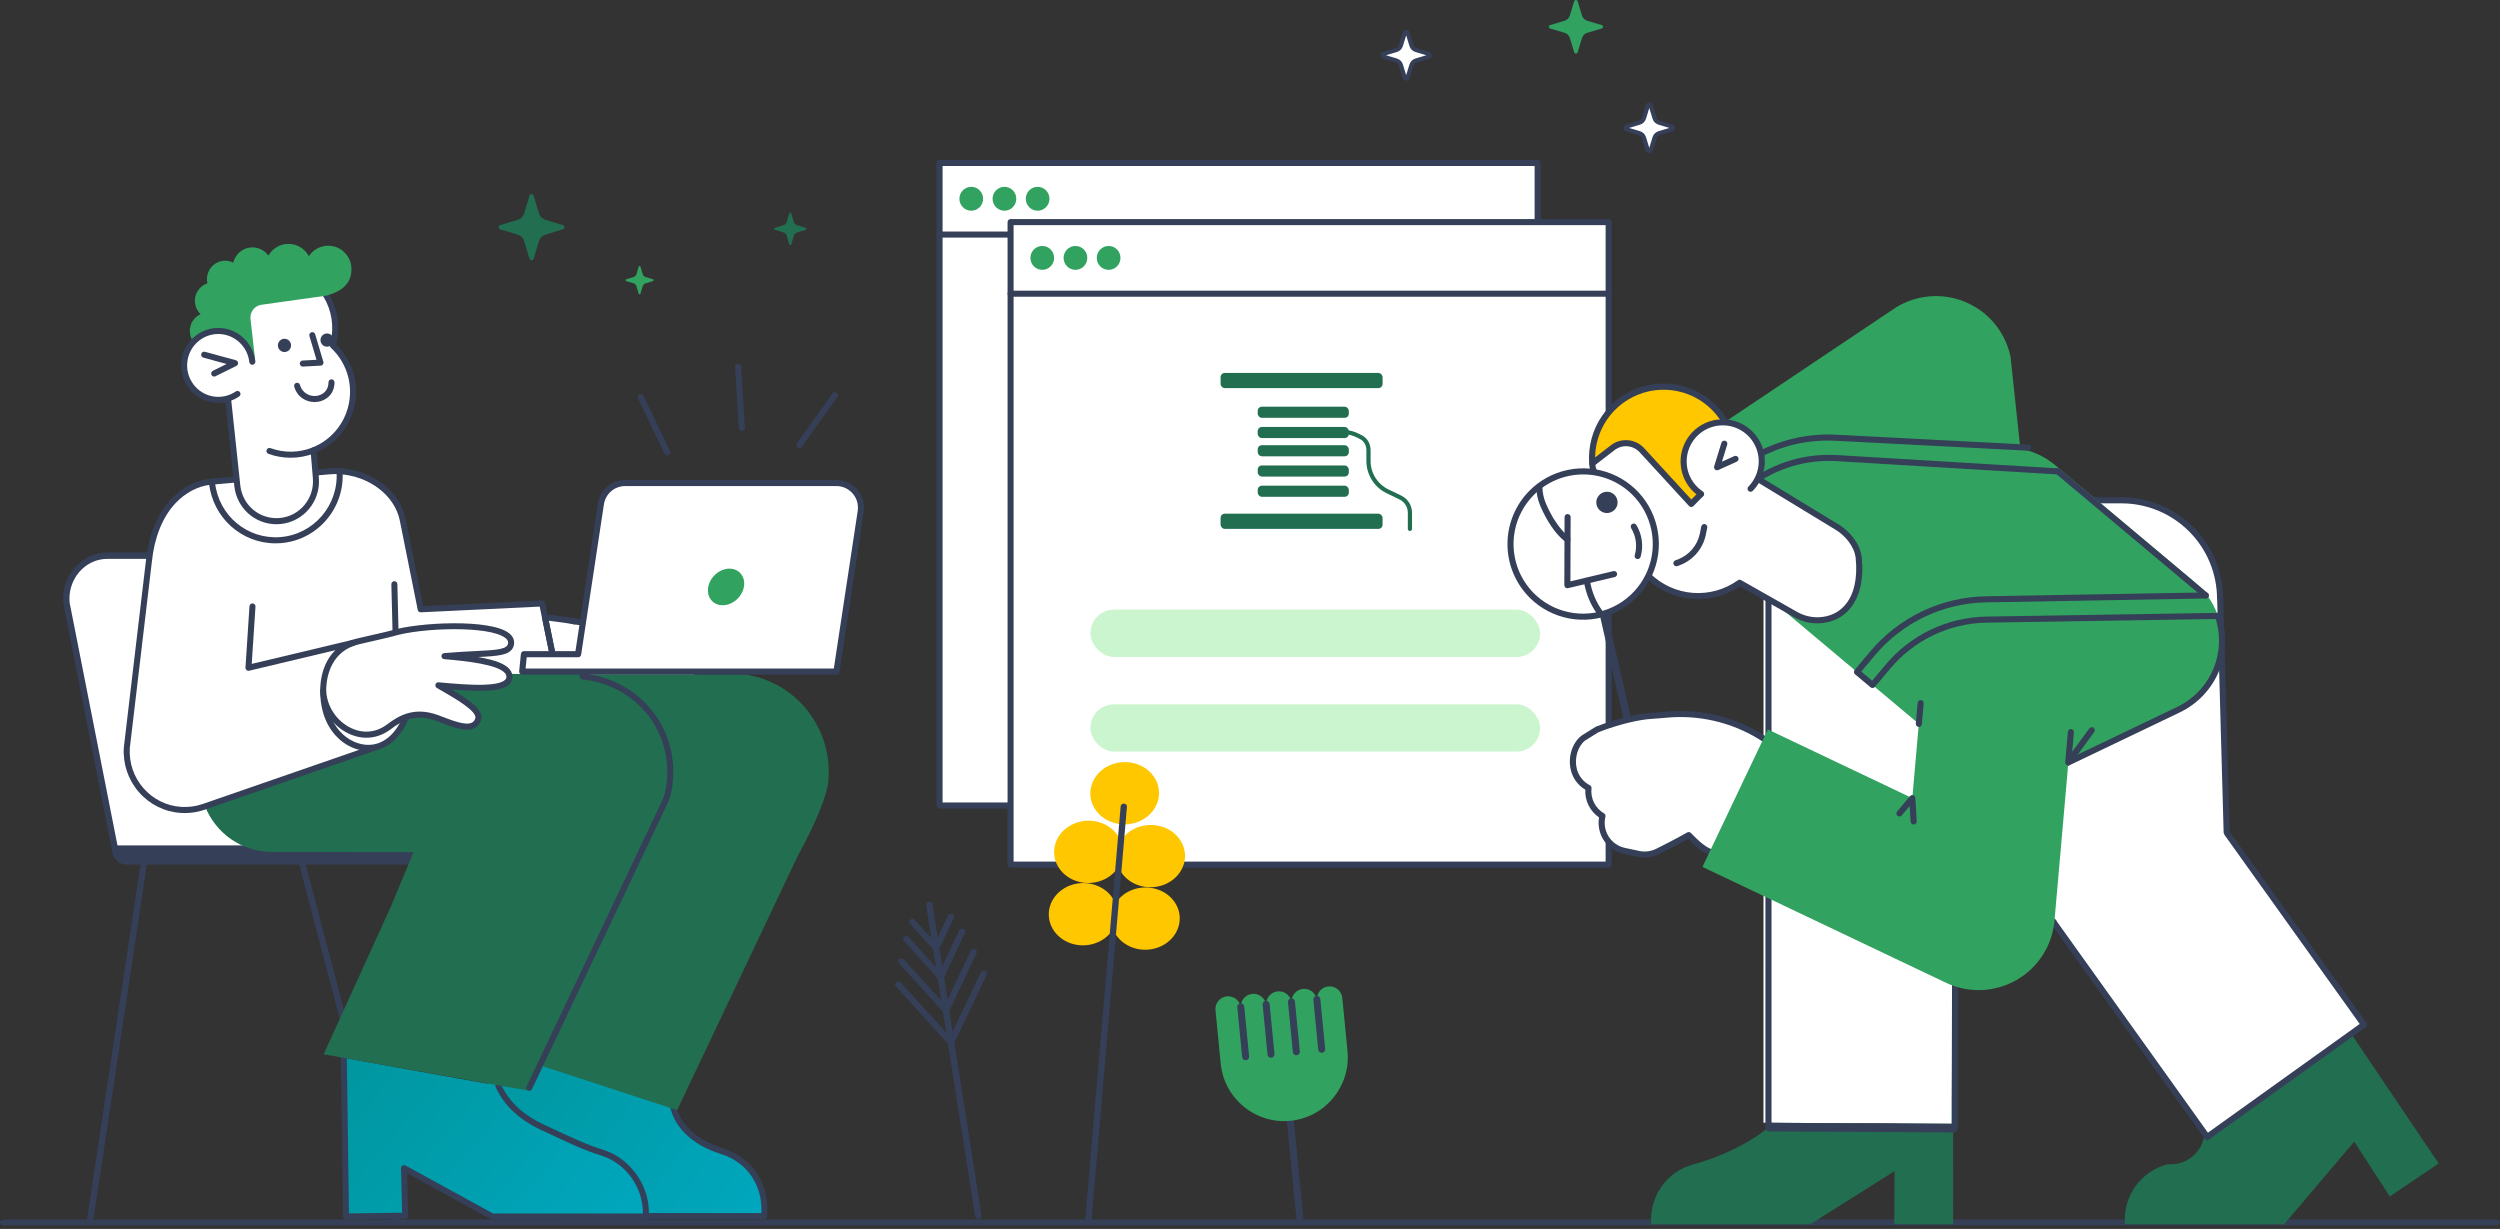 <svg width="594" height="292" viewBox="0 0 594 292" fill="none" xmlns="http://www.w3.org/2000/svg">
<rect x="0" y="0" width="594" height="292" fill="#333333" stroke="none"/>
<path d="M592.904 291.158H1.096C0.475 291.158 0 290.853 0 290.455C0 290.057 0.475 289.752 1.096 289.752H592.904C593.525 289.752 594 290.057 594 290.455C594 290.853 593.525 291.158 592.904 291.158Z" fill="#353F58"/>
<path d="M94.189 291.013C94.253 291.013 94.318 291.005 94.383 290.988C94.783 290.88 95.021 290.465 94.915 290.06L71.59 201.429C71.484 201.024 71.073 200.783 70.673 200.891C70.272 200.999 70.034 201.414 70.141 201.818L93.465 290.45C93.554 290.789 93.858 291.013 94.189 291.013Z" fill="#353F58"/>
<path d="M21.358 291.013C21.722 291.013 22.042 290.744 22.098 290.369L35.458 201.737C35.52 201.324 35.239 200.937 34.829 200.874C34.42 200.811 34.037 201.095 33.975 201.509L20.615 290.141C20.553 290.554 20.834 290.941 21.244 291.004C21.282 291.01 21.32 291.013 21.358 291.013Z" fill="#353F58"/>
<path d="M74.585 201.626C74.585 201.626 62.517 144.145 62.241 142.607C61.379 137.789 59.572 133.184 54.737 132.213C54.134 132.092 53.522 132.031 52.907 132.031H47.893H30.506H25.491C24.877 132.031 24.264 132.092 23.661 132.213C18.572 133.235 15.266 138.233 15.808 143.344L27.387 202.084" fill="white"/>
<path d="M27.387 202.842C27.435 202.842 27.485 202.838 27.534 202.828C27.94 202.746 28.204 202.347 28.123 201.936L16.551 143.231C16.053 138.384 19.236 133.875 23.808 132.957C24.361 132.846 24.927 132.789 25.491 132.789H52.907C53.471 132.789 54.038 132.846 54.591 132.957C58.243 133.69 60.44 136.799 61.503 142.741C61.778 144.274 73.359 199.436 73.852 201.783C73.938 202.193 74.336 202.455 74.741 202.368C75.146 202.281 75.405 201.878 75.319 201.469C75.198 200.894 63.25 143.982 62.979 142.472C62.232 138.296 60.579 132.613 54.883 131.47C54.234 131.34 53.569 131.273 52.907 131.273H25.491C24.83 131.273 24.165 131.339 23.516 131.47C18.179 132.541 14.466 137.793 15.063 143.425C15.065 143.448 15.069 143.47 15.073 143.493L26.652 202.232C26.723 202.593 27.036 202.842 27.387 202.842Z" fill="#353F58"/>
<path d="M102.495 200.867L26.603 200.859V201.87C26.603 203.835 28.178 205.428 30.122 205.428H106.157L102.495 200.867Z" fill="#353F58"/>
<path d="M56.221 113.909L79.598 111.947L88.641 114.112C91.175 115.059 94.687 118.648 95.48 121.253L99.877 144.398L128.286 143.404L132.364 160.157L99.144 160.895L78.138 166.805" fill="white"/>
<path d="M153.008 152.321C157.92 154.499 163.033 157.383 165.721 159.992L166.566 161.64L132.37 160.901L129.484 146.646" fill="white"/>
<path d="M166.563 162.359C166.558 162.359 166.553 162.359 166.548 162.359L132.352 161.62C132.018 161.613 131.734 161.374 131.667 161.044L128.781 146.79C128.702 146.4 128.952 146.02 129.338 145.94C129.725 145.861 130.102 146.112 130.181 146.502L132.953 160.193L165.377 160.893L165.139 160.429C162.753 158.154 158.123 155.376 152.718 152.979C152.356 152.819 152.193 152.394 152.351 152.03C152.51 151.666 152.932 151.501 153.293 151.661C158.909 154.151 163.739 157.071 166.214 159.473C166.27 159.527 166.317 159.591 166.353 159.661L167.198 161.308C167.314 161.534 167.303 161.804 167.17 162.02C167.039 162.231 166.81 162.359 166.563 162.359Z" fill="#353F58"/>
<path d="M152.888 288.94H181.564C182.175 282.211 178.703 275.774 171.531 273.514C163.924 271.12 160.315 266.551 159.655 261.534L131.882 248.312L115.028 257.177L123.577 284.262L132.615 288.94H152.888Z" fill="url(#paint0_linear_7820_116765)"/>
<path d="M181.561 289.659H132.612C132.498 289.659 132.387 289.632 132.286 289.58L123.248 284.902C123.079 284.814 122.951 284.662 122.893 284.479L114.344 257.394C114.239 257.061 114.387 256.7 114.694 256.538L131.549 247.673C131.747 247.569 131.982 247.564 132.184 247.661L159.957 260.882C160.177 260.986 160.328 261.196 160.36 261.438C161.051 266.69 165.093 270.734 171.741 272.826C178.828 275.06 182.962 281.41 182.273 289.005C182.239 289.376 181.931 289.659 181.561 289.659ZM132.784 288.219H180.897C181.235 281.62 177.529 276.159 171.315 274.2C164.268 271.983 159.911 267.666 159.001 262.019L131.895 249.115L115.887 257.534L124.165 283.757L132.784 288.219Z" fill="#353F58"/>
<path d="M136.641 147.671C134.521 147.243 131.671 146.94 129.484 146.646L136.641 147.671Z" fill="white"/>
<path d="M136.639 148.393C136.592 148.393 136.545 148.388 136.498 148.379C134.941 148.064 132.934 147.811 131.162 147.588C130.543 147.51 129.943 147.434 129.386 147.36C128.996 147.307 128.721 146.945 128.773 146.551C128.825 146.157 129.184 145.879 129.575 145.932C130.128 146.007 130.724 146.082 131.339 146.159C133.135 146.385 135.17 146.641 136.779 146.967C137.166 147.045 137.416 147.424 137.339 147.814C137.271 148.156 136.972 148.393 136.639 148.393Z" fill="#353F58"/>
<path d="M134.893 157.214C139.102 158.105 139.086 155.295 143.913 154.515C150.596 153.432 154.768 152.117 155.315 150.61C156.576 147.141 145.757 148.95 136.636 147.67" fill="white"/>
<path d="M136.382 158.104C135.901 158.104 135.363 158.048 134.749 157.918C134.363 157.836 134.116 157.454 134.197 157.065C134.278 156.676 134.656 156.426 135.043 156.508C137.103 156.945 137.93 156.426 139.181 155.64C140.222 154.987 141.519 154.173 143.803 153.804C153.262 152.27 154.495 150.781 154.647 150.362C154.751 150.077 154.688 149.984 154.661 149.944C154.075 149.085 150.086 149.02 146.566 148.962C143.438 148.911 139.893 148.853 136.541 148.382C136.15 148.327 135.877 147.964 135.932 147.57C135.986 147.176 136.347 146.902 136.738 146.956C140.003 147.414 143.502 147.472 146.59 147.522C152.008 147.611 154.88 147.723 155.838 149.129C156.07 149.469 156.284 150.044 155.989 150.857C155.586 151.965 153.909 153.624 144.029 155.225C142.029 155.549 140.917 156.247 139.936 156.862C138.925 157.497 137.958 158.104 136.382 158.104Z" fill="#353F58"/>
<path d="M132.282 160.937C131.951 160.937 131.654 160.704 131.584 160.364L128.229 144.13L99.989 145.486C99.637 145.505 99.324 145.258 99.254 144.91L95.001 123.714C93.803 117.738 87.761 113.092 80.636 112.668C79.9 112.622 79.156 112.63 78.423 112.691L74.997 112.991C74.604 113.025 74.258 112.732 74.224 112.336C74.19 111.94 74.481 111.591 74.874 111.556L78.303 111.256C79.107 111.19 79.919 111.181 80.721 111.231C84.383 111.449 87.954 112.729 90.774 114.835C93.778 117.079 95.723 120.051 96.401 123.429L100.533 144.019L128.77 142.662C129.119 142.647 129.432 142.888 129.503 143.235L132.982 160.071C133.063 160.46 132.815 160.841 132.429 160.922C132.38 160.933 132.331 160.937 132.282 160.937Z" fill="#353F58"/>
<path d="M81.691 251.354L82.205 289.034L96.27 288.852L95.994 277.552L116.95 289.034H153.423C153.893 282.36 149.362 275.799 143.012 273.851C139.317 272.718 136.422 271.381 128.784 267.789C124.025 265.551 120.361 262.303 118.41 257.97" fill="url(#paint1_linear_7820_116765)"/>
<path d="M153.425 289.753H116.952C116.833 289.753 116.716 289.723 116.611 289.666L96.741 278.779L96.987 288.833C96.992 289.026 96.92 289.212 96.787 289.351C96.655 289.489 96.473 289.568 96.282 289.571L82.217 289.753C81.823 289.758 81.499 289.44 81.494 289.043L80.98 251.363C80.975 250.965 81.29 250.639 81.684 250.633C82.079 250.623 82.403 250.946 82.408 251.343L82.912 288.304L95.541 288.14L95.283 277.569C95.276 277.312 95.406 277.071 95.624 276.937C95.842 276.803 96.113 276.796 96.338 276.919L117.134 288.313H152.743C152.86 282.187 148.688 276.343 142.807 274.539C139.099 273.402 136.231 272.084 128.484 268.441C123.314 266.009 119.706 262.586 117.762 258.266C117.599 257.904 117.758 257.478 118.117 257.313C118.476 257.149 118.899 257.309 119.062 257.671C120.862 261.669 124.235 264.853 129.088 267.136C136.767 270.747 139.607 272.053 143.222 273.161C149.939 275.221 154.632 282.066 154.137 289.084C154.111 289.461 153.8 289.753 153.425 289.753Z" fill="#353F58"/>
<path d="M90.945 176.919C93.842 175.73 95.502 171.073 97.346 170.09C101.172 169.057 105.386 171.796 108.496 172.205C111.606 172.614 113.32 173.321 113.662 170.622C114.004 167.923 104.639 163.114 104.639 163.114L111.872 163.394C121.443 164.459 121.231 160.133 121.231 160.133H138.321C151.075 161.398 160.397 172.845 159.143 185.702C158.929 188.416 158.07 190.348 158.07 190.348L125.444 259.117L76.892 250.499L88.372 225.287L92.791 215.576L98.272 202.462L64.539 202.415C57.365 202.405 51.231 197.928 48.726 191.598C48.726 191.598 88.047 178.109 90.945 176.919Z" fill="#226E50"/>
<path d="M56.226 113.91C52.679 114.221 50.112 114.446 50.001 114.457C44.393 114.999 36.757 120.144 35.382 133.338L30.138 177.639C29.638 185.308 35.4 191.932 43.007 192.435C44.82 192.555 46.638 192.313 48.357 191.724L89.884 177.344" fill="white"/>
<path d="M43.919 193.185C43.599 193.185 43.278 193.174 42.957 193.153C39.088 192.897 35.549 191.137 32.992 188.198C30.436 185.259 29.168 181.492 29.422 177.591C29.422 177.579 29.424 177.566 29.425 177.553L34.669 133.252C35.3 127.202 37.343 122.153 40.579 118.661C43.176 115.856 46.585 114.062 49.93 113.739C50.063 113.727 53.392 113.435 56.161 113.192C56.556 113.158 56.901 113.451 56.935 113.847C56.969 114.243 56.678 114.592 56.285 114.627C51.008 115.089 50.123 115.167 50.066 115.173C47.063 115.463 43.986 117.093 41.623 119.644C38.602 122.906 36.688 127.667 36.089 133.413L30.846 177.705C30.622 181.215 31.765 184.603 34.066 187.249C36.371 189.899 39.562 191.485 43.051 191.716C44.778 191.83 46.485 191.603 48.124 191.041L89.649 176.662C90.022 176.533 90.428 176.733 90.556 177.109C90.684 177.486 90.486 177.895 90.113 178.024L48.586 192.404C47.071 192.923 45.506 193.185 43.919 193.185Z" fill="#353F58"/>
<path d="M132.912 160.217H176.721C189.428 161.896 198.378 173.641 196.712 186.451C195.458 192.949 189.625 203.198 189.625 203.198L171.464 241.472L167.92 248.94L160.883 263.771L125.012 252.041L132.912 160.217Z" fill="#226E50"/>
<path d="M93.982 150.914C93.596 150.914 93.278 150.603 93.269 150.212L92.987 138.826C92.978 138.428 93.289 138.098 93.684 138.088C94.077 138.077 94.406 138.392 94.415 138.79L94.696 150.176C94.706 150.573 94.394 150.903 94 150.913C93.994 150.913 93.988 150.914 93.982 150.914Z" fill="#353F58"/>
<path d="M65.468 129.096C57.38 129.097 50.548 123.004 49.661 114.77C49.619 114.375 49.902 114.02 50.294 113.977C50.687 113.934 51.039 114.22 51.082 114.615C51.927 122.465 58.71 128.177 66.523 127.618C74.499 127.048 80.528 120.043 79.962 112.003C79.934 111.607 80.231 111.263 80.624 111.234C81.016 111.206 81.359 111.505 81.387 111.901C82.008 120.734 75.386 128.428 66.624 129.055C66.237 129.082 65.85 129.096 65.468 129.096Z" fill="#353F58"/>
<path d="M76.793 164.047C76.737 174.549 84.495 179.067 89.878 177.343C93.352 176.231 95.449 172.965 96.464 170.357" fill="white"/>
<path d="M87.531 178.422C85.458 178.422 83.313 177.699 81.461 176.326C79.435 174.824 76.043 171.23 76.081 164.042C76.084 163.645 76.407 163.324 76.799 163.326C77.194 163.328 77.512 163.652 77.51 164.05C77.475 170.6 80.501 173.826 82.308 175.166C84.575 176.848 87.326 177.405 89.664 176.656C93.359 175.474 95.187 171.673 95.802 170.094C95.945 169.724 96.36 169.541 96.727 169.686C97.094 169.832 97.275 170.249 97.131 170.619C96.442 172.391 94.377 176.658 90.097 178.029C89.273 178.292 88.408 178.422 87.531 178.422Z" fill="#353F58"/>
<path d="M76.803 163.355C76.441 171.165 85.281 177.735 92.101 172.911C92.194 172.844 92.284 172.78 92.372 172.714C95.325 170.481 98.674 168.73 103.757 170.562C107.34 171.855 112.512 174.349 113.606 170.89C114.363 168.491 108.437 165.327 104.15 162.835C111.234 163.481 120.516 164.313 121.005 161.112C121.493 157.911 114.791 156.667 105.597 155.902C115.824 154.958 121.347 155.884 121.442 152.745C121.598 147.574 100.54 148.251 93.33 150.455C93.33 150.455 91.6 150.935 85.288 152.346C78.83 153.776 76.996 159.255 76.803 163.355Z" fill="white"/>
<path d="M87.06 175.283C85.427 175.283 83.767 174.844 82.175 173.961C78.34 171.835 75.895 167.558 76.092 163.319C76.092 163.318 76.092 163.318 76.092 163.318C76.23 160.379 77.388 153.357 85.137 151.64C91.34 150.254 93.125 149.763 93.142 149.758C99.315 147.872 116.444 146.97 120.923 150.427C121.977 151.241 122.176 152.147 122.158 152.764C122.094 154.871 120.072 155.371 119.407 155.535C118.022 155.878 116.052 155.992 113.579 156.112C117.784 156.828 120.108 157.772 121.143 159.095C121.64 159.729 121.831 160.444 121.713 161.219C121.227 164.404 115.347 164.465 107.304 163.827C111.395 166.227 115.053 168.685 114.289 171.105C114.007 171.995 113.481 172.633 112.725 173.002C110.731 173.975 107.607 172.785 104.85 171.736C104.39 171.561 103.943 171.39 103.519 171.237C99.019 169.616 95.981 170.884 92.803 173.287C92.722 173.349 92.639 173.408 92.555 173.469L92.517 173.495C90.835 174.685 88.966 175.283 87.06 175.283ZM77.519 163.386C77.347 167.089 79.495 170.832 82.863 172.699C85.817 174.337 89.036 174.198 91.693 172.319L91.728 172.294C91.802 172.241 91.875 172.189 91.946 172.135C95.015 169.814 98.599 167.935 104 169.881C104.432 170.037 104.887 170.21 105.354 170.388C107.719 171.288 110.661 172.408 112.103 171.706C112.503 171.51 112.766 171.18 112.928 170.668C113.448 169.019 108.078 165.925 104.869 164.076C104.503 163.866 104.144 163.659 103.796 163.456C103.506 163.287 103.371 162.937 103.472 162.615C103.573 162.293 103.883 162.085 104.217 162.115C107.586 162.422 111.78 162.804 115.029 162.693C119.414 162.544 120.214 161.568 120.301 160.999C120.358 160.625 120.269 160.303 120.022 159.987C118.398 157.911 110.979 157.069 105.54 156.616C105.171 156.585 104.886 156.275 104.885 155.902C104.883 155.528 105.165 155.216 105.534 155.181C108.365 154.92 110.788 154.804 112.927 154.701C118.304 154.443 120.683 154.264 120.73 152.72C120.735 152.568 120.749 152.106 120.055 151.57C116.206 148.599 100.043 149.153 93.539 151.141C93.451 151.166 91.703 151.647 85.445 153.046C78.659 154.549 77.641 160.778 77.519 163.386Z" fill="#353F58"/>
<path d="M59.992 144.09L59.04 158.664L83.882 152.741" fill="white"/>
<path d="M59.036 159.384C58.869 159.384 58.705 159.324 58.575 159.213C58.402 159.066 58.309 158.844 58.323 158.616L59.276 144.042C59.302 143.645 59.643 143.344 60.035 143.371C60.429 143.397 60.727 143.74 60.701 144.137L59.812 157.739L83.714 152.04C84.098 151.948 84.483 152.188 84.574 152.575C84.665 152.962 84.427 153.35 84.043 153.441L59.2 159.364C59.146 159.377 59.091 159.384 59.036 159.384Z" fill="#353F58"/>
<path d="M125.765 259.162C125.662 259.162 125.557 259.139 125.458 259.091C125.102 258.919 124.951 258.49 125.121 258.131L157.426 190.039C157.427 190.037 158.231 188.191 158.432 185.647C159.018 179.638 157.259 173.85 153.481 169.335C149.723 164.845 144.343 162.044 138.333 161.448C137.94 161.409 137.653 161.057 137.692 160.661C137.73 160.265 138.081 159.977 138.473 160.015C144.855 160.648 150.573 163.628 154.572 168.406C158.602 173.221 160.478 179.389 159.855 185.774C159.635 188.567 158.76 190.56 158.722 190.644L126.41 258.752C126.287 259.011 126.032 259.162 125.765 259.162Z" fill="#353F58"/>
<path d="M54.18 94.678L56.388 115.412C56.944 120.508 61.428 124.229 66.496 123.801C71.654 123.36 75.484 118.79 75.053 113.59L74.502 106.995C78.322 105.472 81.501 102.369 83.005 98.168C85.034 92.499 83.489 86.156 79.085 82.08C79.41 80.928 79.598 79.743 79.645 78.546C79.969 70.296 73.596 63.342 65.412 63.016L54.941 69.303" fill="white"/>
<path d="M65.68 124.555C60.557 124.555 56.246 120.722 55.675 115.49L53.467 94.754C53.424 94.359 53.708 94.004 54.1 93.961C54.493 93.918 54.845 94.205 54.887 94.6L57.096 115.334C57.613 120.078 61.714 123.482 66.433 123.083C71.189 122.676 74.735 118.444 74.338 113.649L73.788 107.054C73.761 106.738 73.944 106.441 74.237 106.324C78.007 104.821 80.957 101.759 82.33 97.923C84.268 92.511 82.803 86.501 78.599 82.609C78.4 82.425 78.321 82.144 78.395 81.882C78.705 80.787 78.884 79.655 78.928 78.518C79.077 74.719 77.75 71.089 75.191 68.297C72.68 65.557 69.277 63.945 65.59 63.744L55.303 69.921C54.965 70.125 54.526 70.013 54.324 69.671C54.122 69.329 54.233 68.888 54.572 68.684L65.043 62.397C65.162 62.325 65.299 62.289 65.437 62.296C69.586 62.461 73.423 64.246 76.24 67.32C79.058 70.395 80.52 74.392 80.355 78.574C80.312 79.679 80.154 80.779 79.883 81.851C84.268 86.141 85.758 92.591 83.674 98.412C82.222 102.468 79.17 105.738 75.255 107.457L75.761 113.529C76.224 119.114 72.094 124.044 66.553 124.518C66.26 124.542 65.968 124.555 65.68 124.555Z" fill="#353F58"/>
<path d="M69.059 108.761C67.271 108.761 65.482 108.452 63.772 107.831C63.401 107.696 63.208 107.284 63.342 106.91C63.475 106.536 63.884 106.342 64.256 106.476C67.492 107.65 71.037 107.599 74.239 106.333C74.606 106.188 75.021 106.37 75.165 106.74C75.309 107.11 75.128 107.528 74.761 107.673C72.929 108.398 70.994 108.761 69.059 108.761Z" fill="#353F58"/>
<path d="M77.974 58.386C76.126 58.385 74.401 59.32 73.384 60.875C71.945 58.176 68.608 57.165 65.931 58.615C65.03 59.104 64.281 59.836 63.77 60.73C62.257 58.623 59.336 58.15 57.245 59.676C56.335 60.339 55.693 61.312 55.436 62.414C53.3 61.334 50.701 62.204 49.63 64.356C49.173 65.273 49.052 66.323 49.288 67.321C47.014 68.076 45.777 70.547 46.526 72.84C46.751 73.528 47.142 74.148 47.663 74.646C45.477 75.638 44.502 78.228 45.486 80.432C45.599 80.687 45.734 80.926 45.888 81.147C48.29 79.046 51.158 78.294 53.462 78.798C55.754 79.299 59.174 81.146 59.989 85.949H60.672L59.525 75.838C59.306 74.173 60.462 72.642 62.112 72.411L77.539 70.249C81.789 69.077 83.499 67.006 83.499 63.943C83.505 60.879 81.045 58.391 78.006 58.385C77.995 58.386 77.984 58.386 77.974 58.386Z" fill="#32A261"/>
<path d="M71.941 87.103C71.564 87.103 71.248 86.805 71.228 86.421C71.207 86.024 71.51 85.685 71.903 85.664L75.198 85.488L73.519 79.843C73.406 79.462 73.62 79.061 73.998 78.947C74.375 78.832 74.774 79.049 74.887 79.429L76.826 85.952C76.889 86.163 76.852 86.392 76.726 86.573C76.6 86.754 76.399 86.866 76.18 86.877L71.978 87.102C71.966 87.103 71.953 87.103 71.941 87.103Z" fill="#353F58"/>
<path d="M67.591 83.642C68.455 83.642 69.155 82.936 69.155 82.066C69.155 81.196 68.455 80.49 67.591 80.49C66.728 80.49 66.028 81.196 66.028 82.066C66.028 82.936 66.728 83.642 67.591 83.642Z" fill="#353F58"/>
<path d="M77.709 82.378C78.573 82.378 79.272 81.673 79.272 80.802C79.272 79.932 78.573 79.227 77.709 79.227C76.846 79.227 76.146 79.932 76.146 80.802C76.146 81.673 76.846 82.378 77.709 82.378Z" fill="#353F58"/>
<path d="M59.948 85.954C59.53 81.974 56.267 78.803 52.183 78.645C47.701 78.471 43.928 81.993 43.756 86.511C43.584 91.03 47.077 94.833 51.559 95.007C53.29 95.074 54.997 94.581 56.43 93.601" fill="white"/>
<path d="M51.876 95.733C51.761 95.733 51.645 95.73 51.529 95.726C46.66 95.537 42.852 91.391 43.039 86.483C43.13 84.106 44.133 81.906 45.865 80.29C47.596 78.674 49.847 77.834 52.208 77.925C56.565 78.093 60.197 81.512 60.655 85.877C60.697 86.272 60.412 86.627 60.02 86.669C59.627 86.711 59.276 86.424 59.235 86.029C58.85 82.371 55.806 79.505 52.153 79.363C50.178 79.288 48.287 79.991 46.835 81.346C45.384 82.701 44.542 84.545 44.466 86.538C44.309 90.653 47.502 94.129 51.584 94.287C53.173 94.349 54.71 93.905 56.027 93.005C56.353 92.782 56.797 92.868 57.019 93.197C57.24 93.525 57.155 93.973 56.828 94.197C55.354 95.205 53.649 95.733 51.876 95.733Z" fill="#353F58"/>
<path d="M74.758 95.53C72.82 95.53 70.66 94.45 69.906 91.865C69.795 91.484 70.012 91.084 70.39 90.971C70.769 90.86 71.165 91.078 71.277 91.459C71.887 93.552 73.781 94.271 75.284 94.053C76.558 93.868 78.045 92.917 78.045 90.845C78.045 90.447 78.365 90.125 78.76 90.125C79.154 90.125 79.474 90.447 79.474 90.845C79.474 93.646 77.472 95.19 75.487 95.478C75.25 95.512 75.006 95.53 74.758 95.53Z" fill="#353F58"/>
<path d="M50.888 89.468C50.624 89.468 50.37 89.32 50.246 89.065C50.072 88.708 50.218 88.277 50.572 88.102L53.839 86.483L48.321 84.974C47.94 84.87 47.715 84.474 47.819 84.09C47.922 83.707 48.314 83.48 48.695 83.584L56.04 85.593C56.327 85.672 56.535 85.921 56.564 86.219C56.592 86.517 56.435 86.802 56.168 86.934L51.202 89.394C51.101 89.444 50.994 89.468 50.888 89.468Z" fill="#353F58"/>
<path d="M124.076 159.572H136.733H198.744L204.515 121.51C204.559 121.217 204.582 120.922 204.582 120.625C204.581 117.385 201.962 114.759 198.732 114.76H148.555C145.663 114.758 143.204 116.877 142.769 119.745L137.36 155.439H124.492L124.076 159.572Z" fill="white"/>
<path d="M124.075 160.302H198.742C199.102 160.302 199.408 160.039 199.462 159.682L205.233 121.62C205.283 121.292 205.308 120.957 205.308 120.625C205.308 118.863 204.623 117.206 203.381 115.961C202.139 114.715 200.487 114.029 198.731 114.029C198.73 114.029 198.73 114.029 198.73 114.029H148.553C148.552 114.029 148.55 114.029 148.549 114.029C145.274 114.029 142.54 116.386 142.047 119.635L136.732 154.708H124.49C124.116 154.708 123.803 154.993 123.765 155.366L123.35 159.498C123.33 159.704 123.397 159.908 123.535 160.061C123.673 160.215 123.869 160.302 124.075 160.302ZM198.116 158.841H124.88L125.149 156.17H137.358C137.718 156.17 138.024 155.906 138.078 155.549L143.487 119.855C143.87 117.325 145.999 115.49 148.549 115.49C148.55 115.49 148.551 115.49 148.552 115.49H198.73C198.73 115.49 198.73 115.49 198.731 115.49C200.098 115.49 201.384 116.024 202.351 116.994C203.318 117.964 203.851 119.253 203.851 120.625C203.851 120.884 203.832 121.145 203.793 121.4L198.116 158.841Z" fill="#353F58"/>
<path d="M169.234 142.852C167.689 141.349 167.905 138.612 169.717 136.739C171.528 134.866 174.248 134.566 175.793 136.069C177.338 137.573 177.122 140.309 175.311 142.182C173.499 144.055 170.779 144.355 169.234 142.852Z" fill="#32A261"/>
<path d="M189.223 105.712C189.223 105.561 189.27 105.413 189.358 105.29L197.798 93.472C197.853 93.392 197.922 93.324 198.003 93.272C198.084 93.22 198.175 93.184 198.269 93.167C198.364 93.15 198.461 93.153 198.555 93.174C198.649 93.196 198.738 93.236 198.816 93.292C198.894 93.348 198.961 93.419 199.011 93.501C199.062 93.583 199.095 93.675 199.11 93.77C199.125 93.865 199.121 93.963 199.097 94.056C199.074 94.15 199.032 94.238 198.975 94.315L190.535 106.134C190.446 106.259 190.319 106.352 190.174 106.401C190.028 106.449 189.871 106.449 189.725 106.403C189.579 106.356 189.452 106.263 189.362 106.139C189.272 106.015 189.223 105.866 189.223 105.712Z" fill="#353F58"/>
<path d="M151.533 94.356C151.532 94.191 151.588 94.031 151.69 93.902C151.792 93.774 151.935 93.684 152.095 93.647C152.255 93.611 152.423 93.63 152.571 93.701C152.719 93.773 152.838 93.893 152.909 94.041L159.179 107.165C159.261 107.339 159.272 107.538 159.208 107.72C159.145 107.901 159.012 108.05 158.839 108.133C158.665 108.216 158.467 108.226 158.286 108.163C158.105 108.099 157.956 107.965 157.873 107.792L151.604 94.668C151.557 94.57 151.533 94.464 151.533 94.356Z" fill="#353F58"/>
<path d="M174.658 87.2C174.653 87.008 174.724 86.821 174.855 86.681C174.987 86.541 175.169 86.459 175.361 86.453C175.552 86.448 175.739 86.519 175.878 86.651C176.018 86.783 176.1 86.965 176.105 87.157L176.973 101.659C176.98 101.754 176.967 101.85 176.937 101.941C176.906 102.031 176.858 102.115 176.795 102.187C176.732 102.259 176.655 102.317 176.569 102.359C176.484 102.401 176.39 102.426 176.295 102.432C176.2 102.437 176.104 102.424 176.014 102.393C175.924 102.361 175.841 102.312 175.77 102.249C175.698 102.185 175.64 102.108 175.599 102.021C175.558 101.935 175.534 101.841 175.529 101.746L174.661 87.244C174.659 87.229 174.658 87.214 174.658 87.2Z" fill="#353F58"/>
<g clip-path="url(#clip0_7820_116765)">
<path d="M191.413 54.125L189.369 53.503C189.014 53.395 188.736 53.115 188.629 52.757L188.01 50.699C187.97 50.565 187.829 50.489 187.696 50.53C187.615 50.554 187.552 50.618 187.528 50.699L186.909 52.757C186.802 53.115 186.524 53.395 186.169 53.503L184.125 54.125C183.992 54.165 183.915 54.306 183.955 54.44C183.979 54.523 184.043 54.588 184.125 54.612L186.169 55.235C186.524 55.343 186.802 55.623 186.909 55.981L187.528 58.038C187.568 58.172 187.709 58.248 187.842 58.208C187.923 58.183 187.986 58.12 188.01 58.038L188.629 55.981C188.736 55.623 189.014 55.343 189.369 55.235L191.413 54.612C191.546 54.573 191.623 54.432 191.583 54.297C191.559 54.215 191.495 54.15 191.413 54.125Z" fill="#226E50"/>
</g>
<g clip-path="url(#clip1_7820_116765)">
<path d="M155.153 66.358L153.364 65.813C153.053 65.718 152.809 65.473 152.716 65.16L152.174 63.358C152.139 63.241 152.015 63.175 151.899 63.21C151.828 63.231 151.773 63.287 151.751 63.358L151.21 65.16C151.116 65.473 150.873 65.718 150.562 65.813L148.773 66.358C148.656 66.392 148.589 66.516 148.623 66.634C148.644 66.706 148.701 66.763 148.773 66.784L150.562 67.329C150.873 67.424 151.116 67.669 151.21 67.982L151.751 69.784C151.787 69.901 151.91 69.967 152.026 69.932C152.097 69.91 152.152 69.855 152.174 69.784L152.716 67.982C152.809 67.669 153.053 67.424 153.364 67.329L155.153 66.784C155.269 66.749 155.336 66.626 155.302 66.508C155.281 66.436 155.225 66.379 155.153 66.358Z" fill="#32A261"/>
</g>
<g clip-path="url(#clip2_7820_116765)">
<path d="M133.741 53.488L129.567 52.217C128.842 51.995 128.274 51.423 128.055 50.693L126.791 46.489C126.709 46.215 126.422 46.06 126.15 46.143C125.985 46.193 125.855 46.323 125.806 46.489L124.542 50.693C124.323 51.423 123.755 51.995 123.03 52.217L118.855 53.488C118.583 53.569 118.426 53.856 118.507 54.131C118.556 54.301 118.687 54.433 118.855 54.483L123.03 55.755C123.755 55.975 124.323 56.547 124.542 57.278L125.806 61.481C125.888 61.755 126.175 61.91 126.447 61.827C126.612 61.777 126.741 61.647 126.791 61.481L128.055 57.278C128.274 56.547 128.842 55.975 129.567 55.755L133.741 54.483C134.014 54.402 134.171 54.114 134.09 53.839C134.041 53.67 133.91 53.538 133.741 53.488Z" fill="#226E50"/>
</g>
<path d="M365.341 191.385V38.721H223.241V71.833V191.385H365.341Z" fill="white"/>
<path d="M365.341 192.109H223.241C222.845 192.109 222.524 191.786 222.524 191.387V38.722C222.524 38.323 222.845 38 223.241 38H365.341C365.737 38 366.058 38.323 366.058 38.722V191.387C366.058 191.786 365.737 192.109 365.341 192.109ZM223.958 190.664H364.624V39.445H223.958V190.664Z" fill="#353F58"/>
<path d="M365.341 56.455H223.241C222.845 56.455 222.524 56.131 222.524 55.732C222.524 55.333 222.845 55.01 223.241 55.01H365.341C365.737 55.01 366.058 55.333 366.058 55.732C366.058 56.131 365.737 56.455 365.341 56.455Z" fill="#353F58"/>
<path d="M230.77 50.067C232.326 50.067 233.587 48.796 233.587 47.228C233.587 45.66 232.326 44.389 230.77 44.389C229.215 44.389 227.954 45.66 227.954 47.228C227.954 48.796 229.215 50.067 230.77 50.067Z" fill="#32A261"/>
<path d="M238.654 50.067C240.21 50.067 241.471 48.796 241.471 47.228C241.471 45.66 240.21 44.389 238.654 44.389C237.099 44.389 235.838 45.66 235.838 47.228C235.838 48.796 237.099 50.067 238.654 50.067Z" fill="#32A261"/>
<path d="M246.538 50.067C248.093 50.067 249.354 48.796 249.354 47.228C249.354 45.66 248.093 44.389 246.538 44.389C244.982 44.389 243.721 45.66 243.721 47.228C243.721 48.796 244.982 50.067 246.538 50.067Z" fill="#32A261"/>
<rect x="242.208" y="130.791" width="106.851" height="11.248" rx="5.624" fill="white"/>
<rect x="242.208" y="153.275" width="106.851" height="11.248" rx="5.624" fill="white"/>
<rect x="278.762" y="80.178" width="31.276" height="2.932" rx="1" fill="#226E50"/>
<rect x="285.93" y="90.603" width="17.593" height="2.15" rx="1" fill="#226E50"/>
<rect x="285.93" y="86.691" width="17.593" height="2.15" rx="1" fill="#226E50"/>
<rect x="285.93" y="101.941" width="17.593" height="2.15" rx="1" fill="#226E50"/>
<rect x="285.93" y="94.121" width="17.593" height="2.15" rx="1" fill="#226E50"/>
<rect x="285.93" y="98.033" width="17.593" height="2.15" rx="1" fill="#226E50"/>
<rect x="278.762" y="107.35" width="31.276" height="2.932" rx="1" fill="#226E50"/>
<path d="M297.039 91.678C297.039 91.678 301.679 91.35 303.522 91.678C304.259 91.809 305.013 92.128 305.653 92.463C306.752 93.039 307.318 94.236 307.318 95.478V96.234C307.318 99.301 309.072 102.099 311.833 103.435L313.059 104.028C314.439 104.696 315.316 106.095 315.316 107.628V110.281" stroke="#226E50" stroke-linecap="round"/>
<path d="M382.213 205.436V52.772H240.113V85.884V205.436H382.213Z" fill="white"/>
<path d="M382.213 206.16H240.114C239.718 206.16 239.397 205.837 239.397 205.438V52.773C239.397 52.374 239.718 52.051 240.114 52.051H382.213C382.609 52.051 382.93 52.374 382.93 52.773V205.438C382.93 205.837 382.609 206.16 382.213 206.16ZM240.83 204.715H381.497V53.496H240.83V204.715Z" fill="#353F58"/>
<path d="M382.213 70.507H240.114C239.718 70.507 239.397 70.184 239.397 69.785C239.397 69.386 239.718 69.062 240.114 69.062H382.213C382.609 69.062 382.93 69.386 382.93 69.785C382.93 70.184 382.609 70.507 382.213 70.507Z" fill="#353F58"/>
<path d="M247.643 64.118C249.198 64.118 250.459 62.846 250.459 61.279C250.459 59.711 249.198 58.44 247.643 58.44C246.087 58.44 244.826 59.711 244.826 61.279C244.826 62.846 246.087 64.118 247.643 64.118Z" fill="#32A261"/>
<path d="M255.526 64.118C257.082 64.118 258.343 62.846 258.343 61.279C258.343 59.711 257.082 58.44 255.526 58.44C253.971 58.44 252.71 59.711 252.71 61.279C252.71 62.846 253.971 64.118 255.526 64.118Z" fill="#32A261"/>
<path d="M263.41 64.118C264.965 64.118 266.226 62.846 266.226 61.279C266.226 59.711 264.965 58.44 263.41 58.44C261.854 58.44 260.593 59.711 260.593 61.279C260.593 62.846 261.854 64.118 263.41 64.118Z" fill="#32A261"/>
<rect x="259.08" y="144.846" width="106.851" height="11.248" rx="5.624" fill="#CBF5CF"/>
<rect x="259.08" y="167.33" width="106.851" height="11.248" rx="5.624" fill="#CBF5CF"/>
<rect x="290.01" y="88.611" width="38.494" height="3.609" rx="1" fill="#226E50"/>
<rect x="298.831" y="101.445" width="21.653" height="2.646" rx="1" fill="#226E50"/>
<rect x="298.831" y="96.631" width="21.653" height="2.646" rx="1" fill="#226E50"/>
<rect x="298.831" y="115.396" width="21.653" height="2.646" rx="1" fill="#226E50"/>
<rect x="298.831" y="105.773" width="21.653" height="2.646" rx="1" fill="#226E50"/>
<rect x="298.831" y="110.588" width="21.653" height="2.646" rx="1" fill="#226E50"/>
<rect x="290.01" y="122.055" width="38.494" height="3.609" rx="1" fill="#226E50"/>
<path d="M312.504 102.767C312.504 102.767 318.214 102.362 320.483 102.767C321.548 102.956 322.642 103.464 323.504 103.95C324.585 104.56 325.155 105.747 325.155 106.989V109.531C325.155 112.599 326.909 115.396 329.67 116.732L332.741 118.219C334.122 118.887 334.999 120.285 334.999 121.819V125.663" stroke="#226E50" stroke-linecap="round"/>
<path d="M232.543 289.622C232.346 289.641 232.149 289.59 231.992 289.479C231.836 289.368 231.733 289.207 231.705 289.029L220.05 215.039C220.021 214.857 220.074 214.672 220.195 214.525C220.317 214.377 220.498 214.28 220.699 214.254C220.9 214.229 221.104 214.276 221.266 214.387C221.429 214.498 221.536 214.662 221.565 214.845L233.219 288.834C233.233 288.924 233.228 289.016 233.203 289.105C233.178 289.193 233.134 289.276 233.074 289.349C233.014 289.422 232.938 289.483 232.852 289.529C232.766 289.576 232.67 289.606 232.571 289.619L232.543 289.622Z" fill="#353F58"/>
<path d="M222.508 225.948C222.382 225.96 222.254 225.944 222.137 225.9C222.019 225.856 221.916 225.787 221.835 225.698L216.177 219.458C216.048 219.316 215.986 219.133 216.006 218.949C216.025 218.766 216.124 218.597 216.281 218.481C216.438 218.364 216.639 218.308 216.841 218.326C217.043 218.344 217.229 218.434 217.359 218.577L222.217 223.935L225.231 217.556C225.27 217.471 225.327 217.394 225.399 217.33C225.471 217.265 225.556 217.214 225.65 217.179C225.744 217.144 225.844 217.127 225.945 217.128C226.047 217.129 226.147 217.148 226.24 217.185C226.333 217.221 226.418 217.274 226.488 217.34C226.559 217.406 226.614 217.484 226.651 217.57C226.688 217.655 226.706 217.747 226.704 217.839C226.702 217.931 226.68 218.021 226.639 218.105L223.13 225.532C223.078 225.641 222.996 225.737 222.892 225.809C222.788 225.882 222.665 225.928 222.535 225.945L222.508 225.948Z" fill="#353F58"/>
<path d="M223.595 232.873C223.468 232.885 223.34 232.868 223.223 232.824C223.105 232.78 223.001 232.71 222.921 232.62L214.733 223.511C214.669 223.44 214.621 223.359 214.592 223.271C214.562 223.184 214.552 223.092 214.562 223.001C214.572 222.91 214.602 222.821 214.65 222.741C214.697 222.66 214.762 222.589 214.84 222.532C214.918 222.474 215.008 222.431 215.105 222.405C215.201 222.379 215.303 222.37 215.403 222.38C215.503 222.389 215.6 222.417 215.689 222.46C215.778 222.504 215.856 222.563 215.919 222.634L223.305 230.851L227.872 221.09C227.909 221.003 227.964 220.924 228.036 220.858C228.107 220.791 228.193 220.738 228.287 220.702C228.382 220.665 228.483 220.647 228.586 220.647C228.689 220.647 228.79 220.666 228.885 220.703C228.979 220.739 229.065 220.793 229.136 220.86C229.207 220.927 229.263 221.006 229.3 221.093C229.337 221.18 229.354 221.273 229.351 221.366C229.347 221.459 229.323 221.55 229.28 221.635L224.218 232.455C224.166 232.565 224.084 232.661 223.98 232.734C223.875 232.807 223.752 232.854 223.621 232.871L223.595 232.873Z" fill="#353F58"/>
<path d="M224.85 240.785C224.724 240.797 224.596 240.78 224.479 240.737C224.362 240.693 224.258 240.624 224.178 240.535L213.571 228.841C213.445 228.698 213.387 228.516 213.408 228.335C213.429 228.154 213.528 227.988 213.683 227.872C213.838 227.757 214.036 227.701 214.237 227.717C214.437 227.733 214.622 227.82 214.752 227.959L224.56 238.772L230.636 225.915C230.674 225.83 230.731 225.753 230.803 225.688C230.875 225.623 230.96 225.572 231.054 225.537C231.148 225.503 231.249 225.485 231.35 225.486C231.451 225.487 231.552 225.506 231.645 225.543C231.738 225.579 231.822 225.632 231.893 225.698C231.963 225.764 232.019 225.842 232.056 225.928C232.093 226.013 232.111 226.105 232.109 226.197C232.107 226.289 232.084 226.379 232.043 226.463L225.472 240.369C225.421 240.478 225.339 240.574 225.235 240.646C225.13 240.718 225.007 240.765 224.877 240.782L224.85 240.785Z" fill="#353F58"/>
<path d="M226.044 248.4C225.918 248.412 225.791 248.396 225.674 248.352C225.557 248.308 225.453 248.239 225.373 248.151L212.841 234.344C212.775 234.273 212.725 234.192 212.695 234.104C212.664 234.016 212.652 233.924 212.661 233.832C212.67 233.74 212.699 233.651 212.747 233.57C212.794 233.488 212.859 233.416 212.937 233.357C213.015 233.299 213.106 233.255 213.203 233.229C213.3 233.202 213.403 233.194 213.504 233.204C213.605 233.213 213.703 233.241 213.792 233.286C213.881 233.33 213.959 233.39 214.023 233.462L225.755 246.388L233.037 231.014C233.117 230.845 233.268 230.712 233.456 230.644C233.645 230.576 233.856 230.579 234.042 230.652C234.229 230.725 234.376 230.862 234.451 231.033C234.527 231.204 234.524 231.395 234.444 231.565L226.666 247.985C226.615 248.094 226.533 248.19 226.428 248.262C226.324 248.334 226.201 248.381 226.071 248.397C226.062 248.399 226.053 248.4 226.044 248.4Z" fill="#353F58"/>
<path d="M266.439 195.149C270.504 195.521 274.151 192.833 274.583 189.145C275.016 185.458 272.072 182.166 268.007 181.794C263.941 181.421 260.295 184.109 259.862 187.797C259.43 191.485 262.374 194.776 266.439 195.149Z" fill="#FFC700"/>
<path d="M266.36 195.834C264.756 195.687 263.238 195.111 261.998 194.18C260.759 193.249 259.853 192.004 259.397 190.602C258.941 189.201 258.954 187.706 259.434 186.307C259.915 184.907 260.841 183.667 262.097 182.741C263.352 181.816 264.88 181.247 266.488 181.107C268.095 180.968 269.709 181.263 271.127 181.956C272.544 182.649 273.701 183.709 274.45 185.001C275.2 186.293 275.509 187.76 275.338 189.216C275.107 191.168 274.032 192.96 272.349 194.201C270.665 195.441 268.512 196.029 266.36 195.834ZM267.927 182.478C266.62 182.359 265.302 182.593 264.138 183.152C262.974 183.711 262.017 184.57 261.389 185.619C260.76 186.668 260.488 187.862 260.607 189.048C260.725 190.234 261.229 191.359 262.055 192.282C262.881 193.205 263.991 193.884 265.245 194.233C266.5 194.582 267.842 194.585 269.103 194.242C270.363 193.899 271.485 193.225 272.327 192.306C273.168 191.387 273.692 190.263 273.831 189.078C274.015 187.489 273.497 185.901 272.39 184.664C271.284 183.427 269.678 182.641 267.927 182.478Z" fill="#FFC700"/>
<path d="M272.614 210.086C276.679 210.459 280.326 207.771 280.758 204.083C281.191 200.395 278.246 197.103 274.181 196.731C270.116 196.359 266.47 199.046 266.037 202.734C265.604 206.422 268.549 209.714 272.614 210.086Z" fill="#FFC700"/>
<path d="M272.536 210.771C270.931 210.624 269.413 210.049 268.174 209.117C266.934 208.186 266.029 206.941 265.573 205.54C265.116 204.138 265.129 202.643 265.61 201.244C266.09 199.845 267.017 198.604 268.273 197.679C269.528 196.753 271.056 196.185 272.663 196.045C274.271 195.905 275.885 196.2 277.303 196.894C278.72 197.587 279.876 198.646 280.626 199.939C281.376 201.231 281.685 202.698 281.514 204.154C281.283 206.105 280.207 207.898 278.524 209.138C276.841 210.379 274.688 210.966 272.536 210.771ZM274.103 197.416C272.796 197.296 271.477 197.531 270.314 198.09C269.15 198.649 268.193 199.507 267.565 200.557C266.936 201.606 266.664 202.799 266.783 203.985C266.901 205.171 267.405 206.297 268.231 207.22C269.056 208.143 270.167 208.822 271.421 209.17C272.676 209.519 274.018 209.522 275.279 209.179C276.539 208.836 277.661 208.163 278.503 207.243C279.344 206.324 279.868 205.201 280.007 204.016C280.191 202.426 279.673 200.839 278.566 199.602C277.459 198.364 275.854 197.578 274.103 197.416Z" fill="#FFC700"/>
<path d="M257.835 209.076C261.9 209.449 265.547 206.761 265.979 203.073C266.412 199.385 263.468 196.094 259.403 195.721C255.337 195.349 251.691 198.037 251.258 201.724C250.826 205.412 253.77 208.704 257.835 209.076Z" fill="#FFC700"/>
<path d="M257.756 209.761C256.152 209.614 254.634 209.039 253.394 208.108C252.155 207.176 251.249 205.931 250.793 204.53C250.337 203.129 250.35 201.634 250.83 200.234C251.311 198.835 252.237 197.594 253.493 196.669C254.748 195.743 256.276 195.175 257.884 195.035C259.491 194.895 261.105 195.191 262.523 195.884C263.94 196.577 265.097 197.637 265.846 198.929C266.596 200.221 266.905 201.688 266.734 203.144C266.503 205.095 265.428 206.888 263.745 208.129C262.061 209.369 259.908 209.956 257.756 209.761ZM259.323 196.406C258.016 196.286 256.698 196.521 255.534 197.08C254.37 197.639 253.413 198.497 252.785 199.547C252.156 200.596 251.884 201.789 252.003 202.975C252.121 204.161 252.625 205.287 253.451 206.21C254.277 207.133 255.387 207.812 256.641 208.161C257.896 208.509 259.238 208.512 260.499 208.169C261.759 207.826 262.881 207.153 263.723 206.234C264.564 205.315 265.088 204.191 265.227 203.006C265.411 201.416 264.893 199.829 263.786 198.592C262.68 197.355 261.074 196.569 259.323 196.406Z" fill="#FFC700"/>
<path d="M271.362 224.936C275.427 225.308 279.074 222.62 279.506 218.933C279.939 215.245 276.995 211.953 272.929 211.581C268.864 211.208 265.218 213.896 264.785 217.584C264.352 221.272 267.297 224.563 271.362 224.936Z" fill="#FFC700"/>
<path d="M271.283 225.621C269.679 225.474 268.16 224.898 266.921 223.967C265.681 223.036 264.776 221.791 264.32 220.389C263.863 218.988 263.876 217.493 264.357 216.094C264.838 214.695 265.764 213.454 267.02 212.528C268.275 211.603 269.803 211.034 271.411 210.894C273.018 210.755 274.632 211.05 276.05 211.743C277.467 212.436 278.623 213.496 279.373 214.788C280.123 216.08 280.432 217.547 280.261 219.003C280.03 220.955 278.954 222.747 277.271 223.988C275.588 225.229 273.435 225.816 271.283 225.621ZM272.85 212.266C271.543 212.146 270.224 212.38 269.061 212.939C267.897 213.498 266.94 214.357 266.312 215.406C265.683 216.456 265.411 217.649 265.53 218.835C265.648 220.021 266.152 221.147 266.978 222.07C267.804 222.992 268.914 223.671 270.168 224.02C271.423 224.369 272.765 224.372 274.026 224.029C275.286 223.686 276.408 223.012 277.25 222.093C278.091 221.174 278.615 220.051 278.754 218.865C278.938 217.276 278.42 215.688 277.313 214.451C276.206 213.214 274.601 212.428 272.85 212.266Z" fill="#FFC700"/>
<path d="M256.566 223.893C260.631 224.265 264.278 221.578 264.71 217.89C265.143 214.202 262.199 210.91 258.133 210.538C254.068 210.165 250.422 212.853 249.989 216.541C249.557 220.229 252.501 223.52 256.566 223.893Z" fill="#FFC700"/>
<path d="M256.487 224.578C254.883 224.431 253.364 223.855 252.125 222.924C250.885 221.993 249.98 220.748 249.524 219.346C249.068 217.945 249.08 216.45 249.561 215.051C250.042 213.652 250.968 212.411 252.224 211.485C253.479 210.56 255.007 209.991 256.615 209.851C258.222 209.712 259.836 210.007 261.254 210.7C262.671 211.393 263.828 212.453 264.577 213.745C265.327 215.038 265.636 216.504 265.465 217.96C265.234 219.912 264.158 221.704 262.475 222.945C260.792 224.186 258.639 224.773 256.487 224.578ZM258.054 211.223C256.747 211.103 255.429 211.337 254.265 211.896C253.101 212.455 252.144 213.314 251.516 214.363C250.887 215.413 250.615 216.606 250.734 217.792C250.852 218.978 251.356 220.104 252.182 221.027C253.008 221.95 254.118 222.628 255.372 222.977C256.627 223.326 257.969 223.329 259.23 222.986C260.49 222.643 261.612 221.969 262.454 221.05C263.295 220.131 263.819 219.008 263.958 217.822C264.142 216.233 263.624 214.645 262.517 213.408C261.41 212.171 259.805 211.385 258.054 211.223Z" fill="#FFC700"/>
<path d="M258.509 290.618C258.315 290.6 258.136 290.513 258.012 290.376C257.887 290.239 257.826 290.063 257.841 289.885L266.271 191.564C266.279 191.475 266.306 191.387 266.351 191.306C266.395 191.226 266.457 191.154 266.531 191.095C266.682 190.977 266.878 190.918 267.076 190.931C267.275 190.944 267.458 191.029 267.587 191.167C267.716 191.305 267.78 191.484 267.765 191.666L259.334 289.987C259.327 290.076 259.3 290.164 259.255 290.244C259.21 290.325 259.149 290.396 259.074 290.455C258.999 290.514 258.913 290.559 258.819 290.587C258.726 290.615 258.627 290.626 258.529 290.62L258.509 290.618Z" fill="#353F58"/>
<path d="M308.926 290.234C308.47 290.279 308.064 289.944 308.019 289.487L304.945 258.115C304.9 257.658 305.234 257.251 305.69 257.206C306.146 257.161 306.553 257.496 306.597 257.953L309.671 289.325C309.716 289.782 309.382 290.189 308.926 290.234Z" fill="#353F58"/>
<path d="M315.617 234.369C313.953 234.532 312.736 236.016 312.9 237.685C312.736 236.016 311.255 234.796 309.591 234.959C307.929 235.122 306.713 236.605 306.876 238.272C306.877 238.273 306.877 238.274 306.877 238.275C306.713 236.607 305.232 235.387 303.568 235.55C301.904 235.713 300.687 237.197 300.851 238.865C300.687 237.197 299.206 235.977 297.542 236.14C295.878 236.303 294.662 237.787 294.825 239.456C294.663 237.789 293.184 236.569 291.522 236.73C291.521 236.73 291.52 236.73 291.519 236.73C289.855 236.893 288.638 238.378 288.802 240.046L290.04 252.682C290.857 261.021 298.263 267.12 306.581 266.305C314.899 265.489 320.979 258.069 320.164 249.73L318.926 237.094C318.762 235.426 317.281 234.206 315.617 234.369Z" fill="#32A261"/>
<path d="M314.121 250.14C313.664 250.184 313.258 249.85 313.213 249.392L312.05 237.524C312.006 237.066 312.339 236.659 312.795 236.614C313.252 236.57 313.658 236.904 313.703 237.362L314.866 249.23C314.911 249.688 314.577 250.095 314.121 250.14Z" fill="#353F58"/>
<path d="M308.094 250.731C307.638 250.776 307.232 250.442 307.187 249.984L306.024 238.115C305.979 237.658 306.313 237.251 306.769 237.206C307.225 237.161 307.632 237.496 307.676 237.953L308.839 249.822C308.884 250.28 308.55 250.687 308.094 250.731Z" fill="#353F58"/>
<path d="M302.071 251.317C301.615 251.362 301.208 251.028 301.164 250.57L300.001 238.701C299.956 238.244 300.289 237.837 300.746 237.792C301.202 237.747 301.608 238.082 301.653 238.539L302.816 250.408C302.861 250.866 302.527 251.273 302.071 251.317Z" fill="#353F58"/>
<path d="M296.045 251.909C295.588 251.954 295.182 251.619 295.137 251.162L293.974 239.293C293.929 238.836 294.263 238.429 294.719 238.384C295.176 238.339 295.582 238.674 295.627 239.131L296.79 251C296.834 251.457 296.501 251.865 296.045 251.909Z" fill="#353F58"/>
<g clip-path="url(#clip3_7820_116765)">
<path d="M392.222 25.12L393.128 28.081C393.286 28.595 393.694 28.998 394.216 29.153L397.214 30.049C397.409 30.108 397.52 30.312 397.461 30.505C397.425 30.622 397.332 30.713 397.214 30.749L394.216 31.645C393.694 31.8 393.286 32.203 393.128 32.718L392.222 35.678C392.164 35.872 391.959 35.983 391.763 35.926C391.642 35.891 391.548 35.797 391.512 35.678L390.605 32.718C390.448 32.203 390.04 31.8 389.519 31.645L386.521 30.749C386.325 30.69 386.215 30.486 386.274 30.293C386.309 30.177 386.402 30.085 386.521 30.049L389.519 29.153C390.04 28.998 390.448 28.595 390.605 28.081L391.512 25.12C391.57 24.926 391.775 24.815 391.972 24.872C392.092 24.907 392.187 25 392.222 25.12Z" fill="white"/>
<path d="M391.868 36.434C391.786 36.434 391.703 36.422 391.621 36.399C391.336 36.316 391.116 36.099 391.032 35.817L390.126 32.86C390.016 32.502 389.736 32.225 389.374 32.117L386.375 31.22C386.153 31.154 385.97 31.006 385.861 30.804C385.751 30.602 385.728 30.37 385.795 30.15C385.879 29.875 386.096 29.66 386.376 29.577L389.373 28.68C389.736 28.572 390.017 28.295 390.126 27.937L391.034 24.976C391.168 24.526 391.652 24.265 392.112 24.398C392.396 24.481 392.616 24.697 392.7 24.978L393.606 27.937C393.715 28.294 393.997 28.572 394.36 28.68L397.358 29.576C397.58 29.643 397.763 29.791 397.872 29.993C397.982 30.195 398.006 30.427 397.938 30.647C397.854 30.922 397.637 31.137 397.358 31.22L394.36 32.117C393.997 32.225 393.715 32.503 393.606 32.86L392.7 35.821C392.635 36.037 392.487 36.219 392.283 36.328C392.154 36.398 392.012 36.434 391.868 36.434ZM391.743 35.537C391.742 35.538 391.742 35.538 391.742 35.539L391.743 35.537ZM391.99 35.533L391.99 35.535C391.99 35.534 391.99 35.533 391.99 35.533ZM387.075 30.398L389.663 31.172C390.346 31.376 390.876 31.9 391.082 32.575L391.867 35.132L392.649 32.574C392.857 31.9 393.388 31.376 394.071 31.172L396.658 30.398L394.071 29.625C393.388 29.421 392.857 28.897 392.649 28.224L391.867 25.665L391.082 28.223C390.877 28.897 390.346 29.422 389.663 29.625L387.075 30.398ZM397.068 30.521H397.07H397.068ZM391.991 25.258L391.991 25.26C391.991 25.26 391.991 25.259 391.991 25.258Z" fill="#353F58"/>
</g>
<g clip-path="url(#clip4_7820_116765)">
<path d="M374.846 0.301L375.886 3.7C376.068 4.29 376.536 4.753 377.135 4.931L380.576 5.96C380.801 6.027 380.928 6.261 380.86 6.482C380.819 6.617 380.713 6.722 380.576 6.763L377.135 7.792C376.536 7.97 376.068 8.432 375.886 9.023L374.846 12.421C374.78 12.643 374.544 12.771 374.319 12.705C374.181 12.665 374.072 12.558 374.032 12.421L372.99 9.023C372.809 8.432 372.341 7.97 371.743 7.792L368.301 6.763C368.077 6.695 367.95 6.462 368.018 6.24C368.059 6.106 368.165 6.001 368.301 5.96L371.743 4.931C372.341 4.753 372.809 4.291 372.99 3.7L374.032 0.301C374.098 0.079 374.333 -0.048 374.559 0.017C374.697 0.057 374.805 0.164 374.846 0.301Z" fill="#32A261"/>
</g>
<g clip-path="url(#clip5_7820_116765)">
<path d="M334.464 7.848L335.37 10.809C335.528 11.324 335.936 11.726 336.457 11.882L339.455 12.778C339.651 12.836 339.761 13.04 339.702 13.233C339.667 13.35 339.574 13.442 339.455 13.477L336.457 14.373C335.936 14.529 335.528 14.931 335.37 15.446L334.464 18.407C334.406 18.6 334.201 18.711 334.005 18.654C333.884 18.619 333.79 18.526 333.754 18.407L332.846 15.446C332.689 14.931 332.282 14.529 331.76 14.373L328.762 13.477C328.567 13.419 328.456 13.215 328.515 13.022C328.551 12.905 328.644 12.813 328.762 12.778L331.76 11.882C332.282 11.726 332.689 11.324 332.846 10.809L333.754 7.848C333.812 7.655 334.017 7.544 334.213 7.601C334.334 7.636 334.428 7.729 334.464 7.848Z" fill="white"/>
<path d="M334.11 19.163C334.027 19.163 333.944 19.151 333.863 19.127C333.578 19.044 333.358 18.827 333.274 18.546L332.367 15.589C332.258 15.231 331.977 14.953 331.615 14.846L328.617 13.949C328.395 13.883 328.212 13.735 328.103 13.533C327.993 13.33 327.969 13.098 328.037 12.879C328.121 12.603 328.338 12.389 328.617 12.305L331.615 11.409C331.977 11.301 332.258 11.023 332.367 10.666L333.275 7.705C333.409 7.254 333.893 6.993 334.353 7.127C334.638 7.209 334.858 7.426 334.942 7.706L335.847 10.666C335.957 11.023 336.239 11.3 336.601 11.409L339.6 12.305C339.822 12.371 340.005 12.519 340.114 12.721C340.224 12.923 340.247 13.156 340.18 13.375C340.096 13.651 339.879 13.865 339.599 13.949L336.602 14.845C336.239 14.953 335.957 15.231 335.847 15.589L334.941 18.549C334.877 18.765 334.729 18.947 334.525 19.057C334.395 19.127 334.253 19.163 334.11 19.163ZM333.984 18.265C333.984 18.266 333.984 18.267 333.984 18.267L333.984 18.265ZM334.231 18.262L334.232 18.263C334.232 18.263 334.231 18.262 334.231 18.262ZM329.317 13.127L331.905 13.901C332.587 14.104 333.118 14.628 333.324 15.303L334.108 17.86L334.891 15.303C335.099 14.628 335.63 14.104 336.313 13.901L338.9 13.127L336.312 12.353C335.63 12.15 335.099 11.626 334.891 10.952L334.108 8.394L333.324 10.951C333.118 11.626 332.587 12.15 331.904 12.353L329.317 13.127ZM339.31 13.25H339.312H339.31ZM334.233 7.987L334.232 7.989C334.233 7.988 334.233 7.988 334.233 7.987Z" fill="#353F58"/>
</g>
<path d="M402.458 276.627C402.458 276.627 418.486 272.615 425.619 262.178C425.746 262.221 425.88 262.243 426.015 262.245C428.484 262.287 430.953 262.279 433.423 262.262C433.43 262.509 433.515 262.747 433.665 262.942C433.816 263.137 434.025 263.279 434.262 263.348C434.782 263.49 435.299 263.653 435.815 263.823C436.372 264.118 436.927 264.478 437.499 264.618C438.503 264.863 439.432 264.806 440.233 265.555C441.676 266.904 442.654 268.284 444.745 268.65C449.116 269.413 452.639 265.985 455.353 263.037C455.471 262.912 455.561 262.765 455.62 262.603C458.431 262.703 461.242 262.789 464.055 262.805L464.072 290.885H450.067L450.155 278.246L430.131 290.885H392.333C392.065 287.694 392.935 284.511 394.788 281.901C396.641 279.291 399.359 277.422 402.458 276.627Z" fill="#226E50"/>
<path d="M419.016 142L419 266.752L427.912 266.815L450.924 266.921L463.718 267L464 154.794" fill="white"/>
<path d="M464.461 269.07C464.651 269.07 464.833 268.939 464.967 268.705C465.102 268.472 465.178 268.155 465.179 267.824L465.458 154.46C465.459 154.295 465.441 154.133 465.405 153.981C465.369 153.829 465.317 153.69 465.25 153.574C465.184 153.457 465.105 153.364 465.018 153.301C464.931 153.237 464.837 153.204 464.743 153.203C464.649 153.201 464.555 153.232 464.467 153.293C464.379 153.355 464.299 153.446 464.232 153.562C464.165 153.678 464.112 153.817 464.075 153.969C464.039 154.121 464.021 154.285 464.022 154.449L463.761 267.01L451.811 266.935L429.022 266.827L420.914 266.77V141.528C420.914 141.196 420.838 140.878 420.703 140.644C420.568 140.409 420.386 140.277 420.195 140.277C420.005 140.277 419.822 140.409 419.687 140.644C419.552 140.878 419.477 141.196 419.477 141.528L419.461 267.569C419.461 267.9 419.536 268.217 419.671 268.452C419.805 268.686 419.987 268.818 420.177 268.82L429.002 268.882L451.791 268.989L464.458 269.069L464.461 269.07Z" fill="#353F58"/>
<path d="M515.02 276.631H515.623C516.676 276.656 517.724 276.473 518.707 276.092C519.689 275.71 520.587 275.139 521.348 274.41C522.109 273.68 522.719 272.808 523.142 271.842C523.565 270.877 523.794 269.837 523.815 268.783C524.08 268.723 557.822 244.584 557.9 244.518L579.431 276.438L567.812 284.278L559.367 271.254L542.694 290.889H504.896C504.628 287.698 505.497 284.515 507.351 281.905C509.204 279.295 511.921 277.426 515.02 276.631Z" fill="#226E50"/>
<path d="M425.334 144.978L444.45 130.986C455.196 123.121 468.163 118.879 481.476 118.875H504.087C510.295 118.877 516.247 121.346 520.636 125.739C525.025 130.131 527.492 136.088 527.494 142.301C527.494 142.308 527.494 142.315 527.494 142.322L527.518 142.325L529.061 197.861L561.676 243.458L524.433 270.14L487.84 218.97" fill="white"/>
<path d="M561.806 243.637L562.097 244.043L561.806 243.637C561.83 243.62 561.85 243.598 561.866 243.573C561.881 243.548 561.892 243.521 561.896 243.492C561.901 243.463 561.9 243.433 561.894 243.404C561.887 243.375 561.875 243.348 561.858 243.324L561.858 243.324L529.371 197.908L529.282 197.784L529.278 197.631L527.742 142.316L527.742 142.314C527.741 142.296 527.739 142.279 527.734 142.262L527.718 142.2L527.717 142.137C527.667 135.895 525.156 129.926 520.73 125.527C516.305 121.128 510.324 118.656 504.087 118.649L481.476 118.649L481.475 118.649C468.111 118.624 455.09 122.883 444.319 130.802L444.318 130.803L425.202 144.795C425.179 144.812 425.159 144.834 425.143 144.859C425.128 144.885 425.118 144.912 425.113 144.942C425.109 144.971 425.11 145 425.117 145.029C425.124 145.057 425.137 145.084 425.154 145.108C425.171 145.132 425.193 145.152 425.218 145.167C425.243 145.182 425.271 145.193 425.3 145.197C425.329 145.201 425.358 145.2 425.387 145.193C425.415 145.186 425.442 145.174 425.465 145.157L444.581 131.165C455.276 123.301 468.206 119.072 481.477 119.096L504.087 119.096L504.088 119.096C510.235 119.103 516.127 121.55 520.473 125.899C524.819 130.249 527.264 136.146 527.271 142.297V142.297C527.271 142.32 527.274 142.343 527.281 142.365L527.298 142.425L527.3 142.489L528.838 197.864C528.839 197.909 528.854 197.952 528.879 197.989L528.88 197.989L561.074 242.997L561.365 243.403L560.958 243.694L524.891 269.534L524.484 269.826L524.193 269.418L488.021 218.837L488.018 218.833C488.001 218.809 487.98 218.788 487.955 218.772L488.223 218.35L487.955 218.772C487.93 218.757 487.902 218.746 487.873 218.741C487.844 218.736 487.814 218.737 487.786 218.744C487.757 218.75 487.73 218.762 487.706 218.78L487.415 218.373L487.706 218.78C487.682 218.797 487.661 218.819 487.646 218.844L487.221 218.581L487.646 218.844C487.63 218.869 487.62 218.897 487.615 218.926C487.611 218.955 487.612 218.985 487.619 219.014C487.626 219.043 487.638 219.07 487.656 219.094L487.659 219.098L524.252 270.268C524.272 270.297 524.299 270.32 524.331 270.337L524.102 270.781L524.331 270.337C524.362 270.353 524.397 270.361 524.433 270.361C524.479 270.361 524.525 270.346 524.563 270.319L561.806 243.637Z" fill="#353F58" stroke="#353F58"/>
<path d="M426.42 119.771C424.544 118.775 422.556 118.016 420.686 117.008C419.272 116.246 417.482 115.89 416.19 114.91C416.108 114.833 416.021 114.762 415.929 114.697C415.891 114.67 415.852 114.653 415.813 114.632C416.007 114.144 416.176 113.647 416.32 113.142C416.609 112 416.626 110.807 416.37 109.657C415.942 107.539 415.191 105.005 413.311 103.739C412.423 103.14 411.406 102.732 410.464 102.225C409.747 101.795 408.947 101.521 408.117 101.422L450.477 73.049C452.956 71.52 455.767 70.611 458.672 70.4C461.576 70.189 464.487 70.681 467.16 71.835C469.832 72.989 472.186 74.771 474.023 77.029C475.859 79.288 477.123 81.956 477.709 84.808L481.771 122.95L450.109 130.461L447.449 117.429L436.508 125.23C433.334 123.088 429.796 121.564 426.42 119.771Z" fill="#32A261"/>
<path d="M437.022 145.391C440.172 143.598 442.143 139.574 442.06 136.024C442.01 133.936 441.135 131.714 440.259 129.847C439.344 127.897 438.18 126.045 436.513 124.651C434.749 123.175 432.568 122.194 430.499 121.229C428.2 120.156 425.895 119.121 423.627 117.981C421.51 116.917 419.336 116.074 417.178 115.116C416.759 114.939 416.354 114.73 415.968 114.49C416 114.406 416.024 114.32 416.041 114.233C416.076 114.048 416.091 113.86 416.085 113.671C416.313 110.831 416.544 107.923 414.878 105.421C413.662 103.597 411.885 102.776 409.933 102.391C410.514 102.352 411.097 102.349 411.679 102.384L480.385 106.674C483.299 107.287 486.017 108.605 488.303 110.513L521.471 138.338C531.573 146.813 529.535 162.895 517.64 168.598L490.234 181.726C485.915 183.783 481.097 184.557 476.353 183.955C471.609 183.353 467.139 181.4 463.475 178.33L421.4 143.034C422.39 143.413 429.291 149.795 437.022 145.391Z" fill="#32A261"/>
<path d="M489.768 182.282C489.874 182.371 490.004 182.428 490.142 182.445C490.28 182.463 490.42 182.44 490.546 182.38L517.952 169.252C522.12 167.249 525.411 163.789 527.203 159.526C528.994 155.262 529.161 150.491 527.673 146.115C527.611 145.933 527.479 145.784 527.307 145.699C527.222 145.657 527.129 145.632 527.034 145.626C526.94 145.62 526.845 145.633 526.755 145.664C526.665 145.694 526.582 145.742 526.51 145.805C526.439 145.868 526.38 145.944 526.339 146.029C526.297 146.115 526.272 146.207 526.266 146.302C526.26 146.397 526.272 146.492 526.303 146.582C527.677 150.623 527.523 155.028 525.869 158.966C524.215 162.903 521.176 166.098 517.327 167.947L489.921 181.075C489.812 181.127 489.717 181.206 489.646 181.304C489.575 181.402 489.53 181.517 489.515 181.637C489.5 181.757 489.515 181.879 489.559 181.992C489.603 182.104 489.675 182.204 489.767 182.282L489.768 182.282Z" fill="#353F58"/>
<path d="M488.49 112.558L523.631 142.037C523.778 142.16 523.968 142.22 524.159 142.203C524.35 142.186 524.527 142.094 524.65 141.947C524.773 141.8 524.833 141.61 524.817 141.419C524.8 141.228 524.708 141.051 524.561 140.928L489.421 111.449C489.274 111.325 489.084 111.266 488.893 111.282C488.701 111.299 488.525 111.391 488.401 111.538C488.278 111.685 488.218 111.875 488.235 112.067C488.251 112.258 488.343 112.434 488.49 112.558Z" fill="#353F58"/>
<path d="M416.058 109.351C416.172 109.446 416.313 109.505 416.462 109.517C416.61 109.53 416.759 109.496 416.888 109.42C422.914 105.89 429.568 104.32 436.667 104.754L481.867 107.086C481.962 107.091 482.057 107.077 482.147 107.045C482.236 107.013 482.319 106.964 482.389 106.9C482.46 106.837 482.517 106.76 482.558 106.674C482.599 106.588 482.623 106.495 482.628 106.4C482.633 106.306 482.619 106.211 482.587 106.121C482.555 106.032 482.506 105.949 482.443 105.879C482.379 105.808 482.302 105.751 482.217 105.71C482.131 105.669 482.038 105.645 481.943 105.641L436.75 103.309C429.556 102.844 422.386 104.537 416.158 108.172C416.057 108.231 415.973 108.312 415.911 108.411C415.849 108.509 415.812 108.62 415.802 108.736C415.792 108.851 415.81 108.967 415.855 109.075C415.899 109.182 415.969 109.276 416.057 109.351L416.058 109.351Z" fill="#353F58"/>
<path d="M415.554 115.429C415.678 115.533 415.833 115.592 415.995 115.597C416.157 115.602 416.316 115.553 416.447 115.456C422.197 111.225 429.247 109.141 436.37 109.567L488.913 112.725C489.008 112.732 489.105 112.721 489.196 112.69C489.287 112.66 489.371 112.612 489.443 112.549C489.515 112.486 489.574 112.409 489.617 112.323C489.659 112.236 489.684 112.143 489.69 112.047C489.696 111.951 489.682 111.855 489.651 111.765C489.619 111.674 489.57 111.591 489.506 111.52C489.441 111.448 489.364 111.39 489.277 111.349C489.19 111.309 489.096 111.285 489 111.281L436.459 108.122C428.997 107.677 421.613 109.859 415.59 114.291C415.502 114.356 415.429 114.44 415.378 114.537C415.327 114.634 415.299 114.742 415.295 114.851C415.292 114.961 415.313 115.07 415.358 115.17C415.403 115.27 415.47 115.359 415.554 115.429Z" fill="#353F58"/>
<path d="M417.622 113.76L436.545 125.275C439.065 126.803 441.353 129.678 441.639 132.61C442.557 142.003 438.32 147.137 432.166 147.382C430.268 147.447 428.39 146.993 426.732 146.069L413.327 138.463C410.078 140.782 406.117 141.883 402.139 141.573C398.16 141.263 394.42 139.561 391.574 136.766C391.396 136.591 391.222 136.414 391.053 136.233L378.524 111.545C378.404 111.067 378.334 110.577 378.315 110.084C378.038 106.252 379.07 102.439 381.241 99.268C383.413 96.097 386.595 93.755 390.268 92.626C393.941 91.497 397.887 91.647 401.462 93.052C405.036 94.457 408.028 97.033 409.947 100.359" fill="white"/>
<path d="M388.121 93.796C378.891 97.706 377.885 105.847 378.536 109.428L383.407 105.891C387.983 104.333 389.892 106.364 390.275 107.575L402.179 119.303L403.917 116.963C402.075 115.273 398.796 110.829 400.423 106.568C402.051 102.308 406.934 100.01 409.172 99.394C405.536 95.518 399.658 88.907 388.121 93.796Z" fill="#FFC700"/>
<path d="M391.068 137.283C393.975 140.148 397.785 141.916 401.851 142.287C405.916 142.658 409.986 141.609 413.367 139.318L426.375 146.699C428.15 147.689 430.161 148.175 432.193 148.106C435.127 147.989 437.63 146.833 439.434 144.763C441.858 141.981 442.87 137.754 442.361 132.54C442.031 129.173 439.392 126.154 436.922 124.656L417.999 113.142C417.836 113.045 417.64 113.017 417.456 113.063C417.271 113.109 417.112 113.226 417.013 113.389C416.914 113.552 416.883 113.747 416.926 113.932C416.97 114.117 417.085 114.278 417.247 114.378L436.17 125.893C438.333 127.205 440.64 129.812 440.92 132.682C441.39 137.49 440.499 141.339 438.344 143.812C436.808 145.574 434.663 146.558 432.14 146.659C430.374 146.72 428.626 146.297 427.084 145.437L413.686 137.834C413.566 137.766 413.429 137.734 413.291 137.741C413.153 137.748 413.02 137.795 412.908 137.875C409.8 140.102 406.006 141.161 402.195 140.864C398.385 140.566 394.803 138.932 392.082 136.25C391.936 136.107 391.793 135.961 391.653 135.813L379.214 111.303L379.207 111.271C379.109 110.865 379.052 110.449 379.038 110.031C378.773 106.363 379.761 102.712 381.84 99.677C383.919 96.641 386.965 94.399 390.482 93.318C393.998 92.237 397.776 92.381 401.198 93.725C404.621 95.07 407.484 97.537 409.322 100.722C409.419 100.886 409.576 101.005 409.761 101.053C409.945 101.101 410.141 101.075 410.306 100.979C410.471 100.884 410.592 100.727 410.642 100.544C410.693 100.36 410.668 100.164 410.575 99.998C408.58 96.519 405.462 93.823 401.732 92.351C398.001 90.879 393.88 90.72 390.045 91.899C386.21 93.079 382.889 95.526 380.627 98.84C378.364 102.155 377.295 106.139 377.595 110.138C377.613 110.621 377.679 111.1 377.791 111.57L377.818 111.695C377.831 111.757 377.852 111.817 377.88 111.874L390.41 136.561C390.44 136.622 390.479 136.678 390.526 136.727C390.702 136.916 390.885 137.103 391.068 137.283Z" fill="#353F58"/>
<path d="M377.826 110.621C377.951 110.743 378.115 110.816 378.289 110.827C378.464 110.837 378.636 110.784 378.774 110.677L383.636 106.931C384.508 106.261 385.598 105.941 386.692 106.034C387.787 106.126 388.808 106.623 389.554 107.429L401.314 120.229C401.379 120.302 401.46 120.36 401.549 120.4C401.639 120.44 401.736 120.462 401.834 120.463C401.932 120.464 402.03 120.446 402.121 120.408C402.211 120.371 402.294 120.316 402.362 120.246L404.577 117.991C404.711 117.854 404.786 117.669 404.784 117.477C404.783 117.286 404.705 117.102 404.568 116.968C404.431 116.833 404.247 116.759 404.055 116.761C403.863 116.763 403.679 116.841 403.545 116.978L401.864 118.689L390.622 106.451C389.63 105.38 388.273 104.718 386.817 104.595C385.362 104.472 383.912 104.896 382.752 105.786L377.891 109.532C377.739 109.649 377.64 109.822 377.616 110.012C377.591 110.203 377.643 110.395 377.76 110.546C377.781 110.573 377.802 110.598 377.826 110.621Z" fill="#353F58"/>
<path d="M415.936 116.126C417.273 114.762 418.156 113.019 418.466 111.135C418.776 109.252 418.497 107.318 417.667 105.6C416.838 103.881 415.498 102.461 413.83 101.533C412.163 100.605 410.25 100.214 408.351 100.414C406.452 100.614 404.661 101.395 403.222 102.65C401.783 103.905 400.766 105.574 400.309 107.428C399.853 109.281 399.98 111.231 400.672 113.009C401.365 114.787 402.589 116.308 404.179 117.364" fill="white"/>
<path d="M402.3 116.767C402.754 117.213 403.249 117.615 403.779 117.967C403.858 118.021 403.947 118.058 404.04 118.077C404.134 118.096 404.23 118.097 404.324 118.078C404.418 118.06 404.507 118.023 404.586 117.97C404.666 117.916 404.734 117.848 404.787 117.768C404.84 117.689 404.877 117.6 404.895 117.506C404.913 117.412 404.912 117.315 404.893 117.222C404.874 117.128 404.836 117.039 404.783 116.961C404.729 116.882 404.66 116.814 404.58 116.762C403.111 115.788 401.979 114.385 401.338 112.743C400.698 111.102 400.579 109.302 401 107.589C401.42 105.877 402.359 104.336 403.688 103.177C405.017 102.017 406.67 101.296 408.424 101.111C410.177 100.926 411.944 101.287 413.483 102.145C415.023 103.002 416.26 104.314 417.025 105.901C417.791 107.489 418.048 109.274 417.76 111.013C417.473 112.753 416.656 114.362 415.421 115.62C415.286 115.757 415.211 115.942 415.213 116.134C415.215 116.325 415.293 116.509 415.429 116.643C415.566 116.777 415.751 116.852 415.943 116.85C416.135 116.848 416.318 116.77 416.452 116.633C417.84 115.221 418.778 113.428 419.147 111.484C419.516 109.539 419.301 107.528 418.528 105.707C417.754 103.885 416.458 102.334 414.803 101.25C413.148 100.166 411.208 99.597 409.229 99.616C407.249 99.635 405.32 100.24 403.683 101.355C402.047 102.47 400.778 104.045 400.036 105.881C399.295 107.717 399.114 109.731 399.517 111.669C399.92 113.606 400.888 115.381 402.3 116.767Z" fill="#353F58"/>
<path d="M397.813 134.336C397.912 134.433 398.036 134.5 398.171 134.528C398.307 134.557 398.447 134.546 398.577 134.497L399.222 134.252C400.749 133.658 402.103 132.694 403.164 131.446C404.224 130.198 404.957 128.705 405.297 127.103L405.641 125.372C405.679 125.184 405.64 124.989 405.533 124.829C405.426 124.67 405.261 124.559 405.073 124.522C404.884 124.485 404.689 124.524 404.529 124.63C404.37 124.737 404.259 124.903 404.222 125.091L403.879 126.817C403.589 128.18 402.965 129.45 402.063 130.512C401.16 131.574 400.007 132.395 398.708 132.9L398.064 133.143C397.951 133.186 397.85 133.257 397.771 133.349C397.692 133.442 397.637 133.552 397.612 133.671C397.587 133.79 397.592 133.913 397.627 134.029C397.662 134.145 397.726 134.251 397.812 134.336L397.813 134.336Z" fill="#353F58"/>
<path d="M407.471 111.533C407.481 111.542 407.49 111.551 407.5 111.561C407.604 111.653 407.733 111.713 407.871 111.733C408.008 111.754 408.149 111.734 408.276 111.677L412.659 109.691C412.833 109.612 412.97 109.466 413.037 109.287C413.105 109.107 413.099 108.908 413.02 108.733C412.94 108.558 412.795 108.422 412.615 108.354C412.436 108.287 412.236 108.293 412.062 108.373L409.14 109.696L410.394 105.619C410.447 105.437 410.426 105.241 410.335 105.074C410.245 104.907 410.093 104.783 409.912 104.727C409.73 104.671 409.534 104.689 409.366 104.777C409.198 104.864 409.07 105.014 409.011 105.195L407.286 110.804C407.247 110.931 407.244 111.066 407.277 111.195C407.309 111.323 407.377 111.44 407.471 111.533Z" fill="#353F58"/>
<path d="M386.127 171.781C386.263 171.895 386.435 171.958 386.619 171.96C386.804 171.961 386.99 171.903 387.151 171.792C387.312 171.681 387.439 171.524 387.514 171.344C387.588 171.164 387.606 170.97 387.565 170.791L381.887 145.952C381.836 145.731 381.698 145.548 381.504 145.445C381.309 145.342 381.074 145.326 380.85 145.402C380.626 145.477 380.431 145.638 380.308 145.848C380.185 146.058 380.145 146.301 380.196 146.523L385.874 171.361C385.912 171.529 386.001 171.675 386.127 171.781Z" fill="#353F58"/>
<path d="M364.055 141.588C357.254 134.909 357.16 123.976 363.844 117.17C370.529 110.363 381.461 110.26 388.262 116.939C395.063 123.619 395.157 134.551 388.473 141.357C381.788 148.164 370.856 148.267 364.055 141.588Z" fill="white"/>
<path d="M363.547 142.104C366.085 144.596 369.305 146.279 372.801 146.94C376.296 147.602 379.91 147.211 383.186 145.819C386.461 144.426 389.251 142.094 391.202 139.117C393.153 136.14 394.178 132.652 394.147 129.094C394.116 125.536 393.031 122.068 391.029 119.128C389.027 116.188 386.197 113.909 382.899 112.578C379.6 111.248 375.98 110.926 372.496 111.653C369.012 112.38 365.822 114.123 363.328 116.663C359.988 120.071 358.136 124.664 358.177 129.433C358.218 134.203 360.149 138.759 363.547 142.104ZM387.754 117.456C390.088 119.747 391.689 122.68 392.355 125.883C393.021 129.086 392.722 132.415 391.496 135.45C390.27 138.484 388.172 141.088 385.467 142.931C382.762 144.775 379.572 145.775 376.301 145.806C373.029 145.837 369.822 144.897 367.086 143.105C364.35 141.313 362.207 138.749 360.929 135.738C359.651 132.727 359.295 129.404 359.905 126.189C360.516 122.974 362.066 120.012 364.359 117.676C367.437 114.549 371.629 112.77 376.015 112.728C380.401 112.687 384.623 114.387 387.754 117.456L387.754 117.456Z" fill="#353F58"/>
<path d="M388.601 132.628C388.687 132.713 388.794 132.775 388.91 132.808C389.027 132.84 389.15 132.843 389.269 132.816C389.387 132.789 389.496 132.732 389.587 132.652C389.678 132.571 389.747 132.469 389.788 132.355C390.163 131.087 390.268 129.754 390.098 128.443C389.927 127.132 389.484 125.871 388.798 124.741C388.699 124.576 388.54 124.457 388.353 124.411C388.167 124.364 387.97 124.393 387.806 124.491C387.641 124.59 387.522 124.75 387.475 124.936C387.428 125.122 387.457 125.319 387.555 125.483C388.134 126.43 388.511 127.486 388.66 128.586C388.81 129.686 388.73 130.805 388.425 131.872C388.379 132.002 388.372 132.142 388.403 132.276C388.434 132.41 388.503 132.532 388.601 132.628Z" fill="#353F58"/>
<path d="M376.18 175.379L379.54 173.286L379.586 173.306L379.574 173.283C384.094 171.533 389.101 170.253 392.593 170.066C393.582 170.013 394.703 169.914 395.926 169.806C402.914 169.15 409.94 170.534 416.155 173.791C422.369 177.048 427.504 182.038 430.938 188.157L418.257 188.383C416.766 192.485 411.064 203.446 407.232 202.688C405.14 202.282 403.196 200.426 401.237 198.419C398.159 200.161 395.582 201.445 393.865 202.307C392.469 203.014 390.874 203.221 389.346 202.893L385.927 202.167C385.037 201.974 384.194 201.605 383.449 201.082C382.703 200.558 382.071 199.89 381.588 199.118C381.105 198.346 380.781 197.484 380.637 196.585C380.492 195.685 380.529 194.765 380.745 193.88C379.939 193.411 379.238 192.779 378.688 192.025C378.138 191.272 377.75 190.412 377.548 189.501C377.378 188.754 377.336 187.983 377.421 187.222C376.536 186.768 375.762 186.125 375.154 185.337C374.546 184.55 374.12 183.638 373.905 182.666C373.322 180.098 374.13 176.997 376.18 175.379Z" fill="white"/>
<path d="M382.509 201.286C383.451 202.078 384.574 202.623 385.778 202.874L389.194 203.6C390.885 203.959 392.648 203.73 394.193 202.95L394.437 202.828C396.02 202.033 398.367 200.855 401.108 199.321C403.03 201.266 404.95 202.982 407.093 203.397C411.766 204.322 417.416 192.442 418.757 189.096L430.949 188.88C431.074 188.878 431.197 188.843 431.305 188.78C431.412 188.716 431.502 188.625 431.564 188.517C431.627 188.408 431.66 188.285 431.66 188.16C431.661 188.035 431.629 187.911 431.568 187.802C428.062 181.564 422.824 176.477 416.486 173.155C410.149 169.834 402.984 168.421 395.857 169.087C394.663 169.192 393.532 169.291 392.554 169.343C389.128 169.527 384.092 170.766 379.391 172.578C379.308 172.595 379.228 172.627 379.156 172.672L375.796 174.765C375.773 174.779 375.751 174.795 375.73 174.811C373.557 176.527 372.515 179.823 373.198 182.827C373.416 183.822 373.836 184.762 374.432 185.588C375.028 186.413 375.787 187.108 376.663 187.628C376.601 188.916 376.869 190.198 377.441 191.352C378.014 192.506 378.872 193.495 379.934 194.224C379.767 195.203 379.793 196.204 380.012 197.172C380.367 198.782 381.245 200.228 382.509 201.286ZM401.702 197.863C401.589 197.769 401.45 197.711 401.303 197.698C401.157 197.684 401.009 197.716 400.881 197.789C397.965 199.438 395.452 200.699 393.79 201.534L393.54 201.659C392.29 202.29 390.863 202.475 389.494 202.184L386.077 201.458C385.281 201.286 384.528 200.956 383.862 200.488C383.196 200.02 382.631 199.423 382.199 198.732C381.768 198.042 381.479 197.272 381.35 196.468C381.221 195.664 381.254 194.842 381.447 194.05C381.484 193.899 381.471 193.739 381.41 193.596C381.349 193.452 381.244 193.332 381.109 193.254C380.092 192.654 379.27 191.773 378.743 190.717C378.216 189.66 378.007 188.473 378.14 187.3C378.157 187.154 378.128 187.006 378.059 186.877C377.989 186.748 377.882 186.643 377.752 186.576C376.96 186.172 376.268 185.598 375.725 184.895C375.181 184.192 374.801 183.377 374.611 182.509C374.058 180.078 374.893 177.338 376.596 175.969L379.741 174.011C379.839 173.989 379.93 173.947 380.011 173.888C384.55 172.148 389.371 170.962 392.63 170.787C393.633 170.733 394.776 170.633 395.987 170.526C402.629 169.905 409.31 171.163 415.269 174.156C421.227 177.149 426.224 181.757 429.689 187.454L418.243 187.658C418.097 187.661 417.955 187.708 417.836 187.793C417.716 187.878 417.626 187.998 417.576 188.135C415.729 193.216 410.319 202.561 407.371 201.977C405.49 201.612 403.641 199.846 401.754 197.913C401.737 197.896 401.72 197.879 401.702 197.864L401.702 197.863Z" fill="#353F58"/>
<path d="M404.504 205.975L462.346 233.494C464.983 234.751 467.886 235.349 470.807 235.238C473.727 235.127 476.578 234.31 479.115 232.857C481.651 231.404 483.799 229.358 485.373 226.894C486.947 224.43 487.9 221.622 488.152 218.709L492.966 163.799L456.904 160.69L454.362 189.638L420.039 173.316L404.504 205.975Z" fill="#32A261"/>
<path d="M440.755 160.21L444.449 163.308C444.596 163.432 444.785 163.491 444.977 163.475C445.168 163.458 445.344 163.366 445.468 163.219L449.127 158.857C451.942 155.496 455.448 152.781 459.406 150.898C463.364 149.014 467.681 148.006 472.062 147.942L526.999 147.065C527.095 147.064 527.189 147.045 527.277 147.008C527.366 146.97 527.445 146.916 527.512 146.847C527.579 146.779 527.632 146.698 527.668 146.609C527.703 146.52 527.721 146.425 527.719 146.33C527.718 146.234 527.697 146.139 527.659 146.052C527.621 145.964 527.566 145.885 527.497 145.819C527.428 145.752 527.346 145.701 527.257 145.666C527.168 145.632 527.072 145.615 526.977 145.618L472.041 146.496C467.452 146.563 462.931 147.618 458.785 149.591C454.639 151.564 450.967 154.407 448.018 157.928L444.824 161.735L442.239 159.566L445.433 155.759C448.693 151.867 452.753 148.723 457.336 146.542C461.92 144.361 466.919 143.194 471.993 143.12L524.107 142.204C524.203 142.204 524.298 142.185 524.387 142.147C524.476 142.11 524.556 142.056 524.624 141.987C524.691 141.919 524.744 141.838 524.78 141.748C524.815 141.659 524.833 141.564 524.831 141.467C524.83 141.371 524.809 141.277 524.77 141.189C524.732 141.101 524.676 141.021 524.606 140.955C524.537 140.889 524.454 140.837 524.364 140.803C524.275 140.769 524.179 140.754 524.083 140.757L471.971 141.673C466.69 141.75 461.486 142.965 456.715 145.235C451.944 147.505 447.718 150.778 444.325 154.829L440.666 159.191C440.543 159.338 440.483 159.528 440.499 159.719C440.516 159.91 440.608 160.087 440.755 160.21Z" fill="#353F58"/>
<path d="M490.951 181.692C491.027 181.755 491.115 181.803 491.21 181.831C491.305 181.859 491.404 181.867 491.503 181.855C491.601 181.843 491.696 181.811 491.781 181.761C491.867 181.711 491.941 181.644 492 181.564L497.582 173.934C497.64 173.858 497.682 173.77 497.705 173.677C497.729 173.585 497.734 173.488 497.72 173.393C497.706 173.298 497.674 173.207 497.624 173.125C497.574 173.043 497.509 172.971 497.432 172.915C497.354 172.858 497.266 172.818 497.173 172.795C497.08 172.773 496.983 172.769 496.889 172.785C496.794 172.8 496.703 172.835 496.622 172.885C496.54 172.936 496.47 173.003 496.414 173.081L492.36 178.623L492.759 174.006C492.775 173.815 492.715 173.626 492.591 173.479C492.468 173.333 492.292 173.241 492.101 173.225C491.91 173.209 491.72 173.269 491.574 173.392C491.427 173.515 491.335 173.691 491.318 173.882L490.696 181.075C490.685 181.191 490.703 181.307 490.748 181.415C490.792 181.522 490.862 181.617 490.951 181.692Z" fill="#353F58"/>
<path d="M455.457 172.543C455.558 172.628 455.681 172.683 455.812 172.703C455.943 172.723 456.077 172.707 456.199 172.656C456.321 172.605 456.427 172.521 456.505 172.415C456.583 172.308 456.631 172.181 456.642 172.049L457.068 167.116C457.076 167.022 457.065 166.926 457.037 166.836C457.008 166.745 456.962 166.661 456.901 166.588C456.839 166.516 456.765 166.456 456.68 166.412C456.596 166.368 456.504 166.342 456.409 166.334C456.315 166.326 456.219 166.336 456.129 166.365C456.038 166.394 455.954 166.44 455.881 166.501C455.809 166.562 455.749 166.637 455.705 166.722C455.661 166.806 455.634 166.898 455.626 166.993L455.201 171.926C455.191 172.042 455.209 172.159 455.253 172.266C455.298 172.373 455.368 172.468 455.457 172.543Z" fill="#353F58"/>
<path d="M450.842 193.833C450.989 193.956 451.179 194.016 451.37 193.999C451.561 193.982 451.738 193.89 451.861 193.743L453.747 191.495L453.968 195.215C453.972 195.311 453.996 195.405 454.037 195.491C454.077 195.578 454.135 195.656 454.206 195.72C454.278 195.784 454.361 195.834 454.452 195.865C454.542 195.897 454.638 195.91 454.734 195.905C454.83 195.899 454.923 195.874 455.009 195.832C455.096 195.79 455.172 195.731 455.236 195.658C455.299 195.586 455.347 195.502 455.377 195.411C455.408 195.32 455.42 195.224 455.412 195.128L455.084 189.593C455.075 189.449 455.023 189.31 454.935 189.196C454.847 189.081 454.726 188.995 454.589 188.95C454.452 188.904 454.304 188.901 454.164 188.941C454.025 188.981 453.901 189.061 453.808 189.172L450.753 192.813C450.692 192.886 450.646 192.97 450.617 193.061C450.589 193.151 450.578 193.247 450.586 193.341C450.595 193.436 450.621 193.528 450.665 193.612C450.709 193.697 450.769 193.771 450.842 193.833Z" fill="#353F58"/>
<path d="M371.9 139.56C371.918 139.578 371.937 139.595 371.957 139.611C372.043 139.679 372.143 139.727 372.25 139.75C372.357 139.774 372.468 139.773 372.574 139.748L383.658 137.108C383.752 137.087 383.841 137.048 383.92 136.993C383.998 136.937 384.065 136.867 384.116 136.786C384.167 136.704 384.202 136.613 384.217 136.519C384.233 136.424 384.23 136.327 384.207 136.233C384.185 136.14 384.145 136.052 384.088 135.974C384.031 135.897 383.96 135.831 383.878 135.782C383.795 135.732 383.704 135.699 383.609 135.685C383.514 135.671 383.417 135.677 383.324 135.7L373.133 138.127L373.184 122.868C373.185 122.772 373.168 122.677 373.132 122.588C373.097 122.499 373.044 122.418 372.977 122.35C372.91 122.281 372.83 122.227 372.742 122.19C372.654 122.153 372.559 122.134 372.463 122.133C372.367 122.133 372.272 122.152 372.184 122.189C372.095 122.225 372.015 122.279 371.948 122.347C371.88 122.415 371.827 122.496 371.791 122.585C371.754 122.673 371.736 122.768 371.737 122.864L371.684 139.042C371.683 139.139 371.702 139.234 371.739 139.323C371.777 139.412 371.831 139.493 371.9 139.56Z" fill="#353F58"/>
<path d="M379.805 146.306C379.935 146.433 380.107 146.506 380.289 146.512C380.47 146.517 380.647 146.455 380.784 146.336C380.921 146.217 381.009 146.051 381.03 145.871C381.051 145.691 381.003 145.509 380.897 145.363L380.755 145.168C379.216 143.048 378.196 140.597 377.778 138.01L377.76 137.901C377.745 137.807 377.712 137.717 377.662 137.636C377.612 137.556 377.547 137.485 377.47 137.43C377.393 137.374 377.306 137.334 377.213 137.312C377.121 137.291 377.025 137.287 376.931 137.302C376.837 137.317 376.747 137.351 376.666 137.401C376.586 137.451 376.515 137.516 376.46 137.593C376.404 137.67 376.364 137.757 376.342 137.85C376.32 137.942 376.317 138.038 376.332 138.132L376.349 138.241C376.804 141.052 377.912 143.717 379.585 146.02L379.727 146.215C379.75 146.248 379.776 146.278 379.805 146.306Z" fill="#353F58"/>
<path d="M370.836 127.774C371.202 128.147 371.602 128.486 372.031 128.786C372.191 128.888 372.386 128.922 372.572 128.881C372.758 128.841 372.921 128.729 373.025 128.569C373.129 128.41 373.166 128.215 373.127 128.029C373.089 127.842 372.979 127.678 372.821 127.573C372.783 127.548 369.817 125.536 367.299 119.614C366.761 118.341 366.48 116.973 366.473 115.59C366.47 115.4 366.391 115.218 366.255 115.085C366.118 114.952 365.934 114.878 365.743 114.88C365.552 114.882 365.37 114.959 365.236 115.094C365.101 115.23 365.026 115.413 365.026 115.604C365.034 117.177 365.355 118.733 365.968 120.181C367.696 124.244 369.627 126.586 370.836 127.774Z" fill="#353F58"/>
<path d="M380.035 121.177C379.038 120.198 379.024 118.594 380.004 117.596C380.984 116.598 382.587 116.583 383.585 117.562C384.582 118.542 384.596 120.145 383.616 121.143C382.635 122.141 381.032 122.157 380.035 121.177Z" fill="#353F58"/>
<defs>
<linearGradient id="paint0_linear_7820_116765" x1="181.633" y1="288.94" x2="118.554" y2="243.425" gradientUnits="userSpaceOnUse">
<stop stop-color="#00A7BE"/>
<stop offset="1" stop-color="#00969F"/>
</linearGradient>
<linearGradient id="paint1_linear_7820_116765" x1="153.456" y1="289.034" x2="92.758" y2="238.152" gradientUnits="userSpaceOnUse">
<stop stop-color="#00A7BE"/>
<stop offset="1" stop-color="#00969F"/>
</linearGradient>
<clipPath id="clip0_7820_116765">
<rect width="7.7" height="7.649" fill="white" transform="matrix(1.9132e-08 -1 -1 -1.93848e-08 191.594 58.219)"/>
</clipPath>
<clipPath id="clip1_7820_116765">
<rect width="6.741" height="6.697" fill="white" transform="matrix(1.9132e-08 -1 -1 -1.93848e-08 155.311 69.941)"/>
</clipPath>
<clipPath id="clip2_7820_116765">
<rect width="15.729" height="15.626" fill="white" transform="matrix(1.9132e-08 -1 -1 -1.93848e-08 134.111 61.85)"/>
</clipPath>
<clipPath id="clip3_7820_116765">
<rect width="12.218" height="12.07" fill="white" transform="translate(385.758 24.363)"/>
</clipPath>
<clipPath id="clip4_7820_116765">
<rect width="12.879" height="12.723" fill="white" transform="translate(368)"/>
</clipPath>
<clipPath id="clip5_7820_116765">
<rect width="12.218" height="12.07" fill="white" transform="translate(328 7.092)"/>
</clipPath>
</defs>
</svg>
